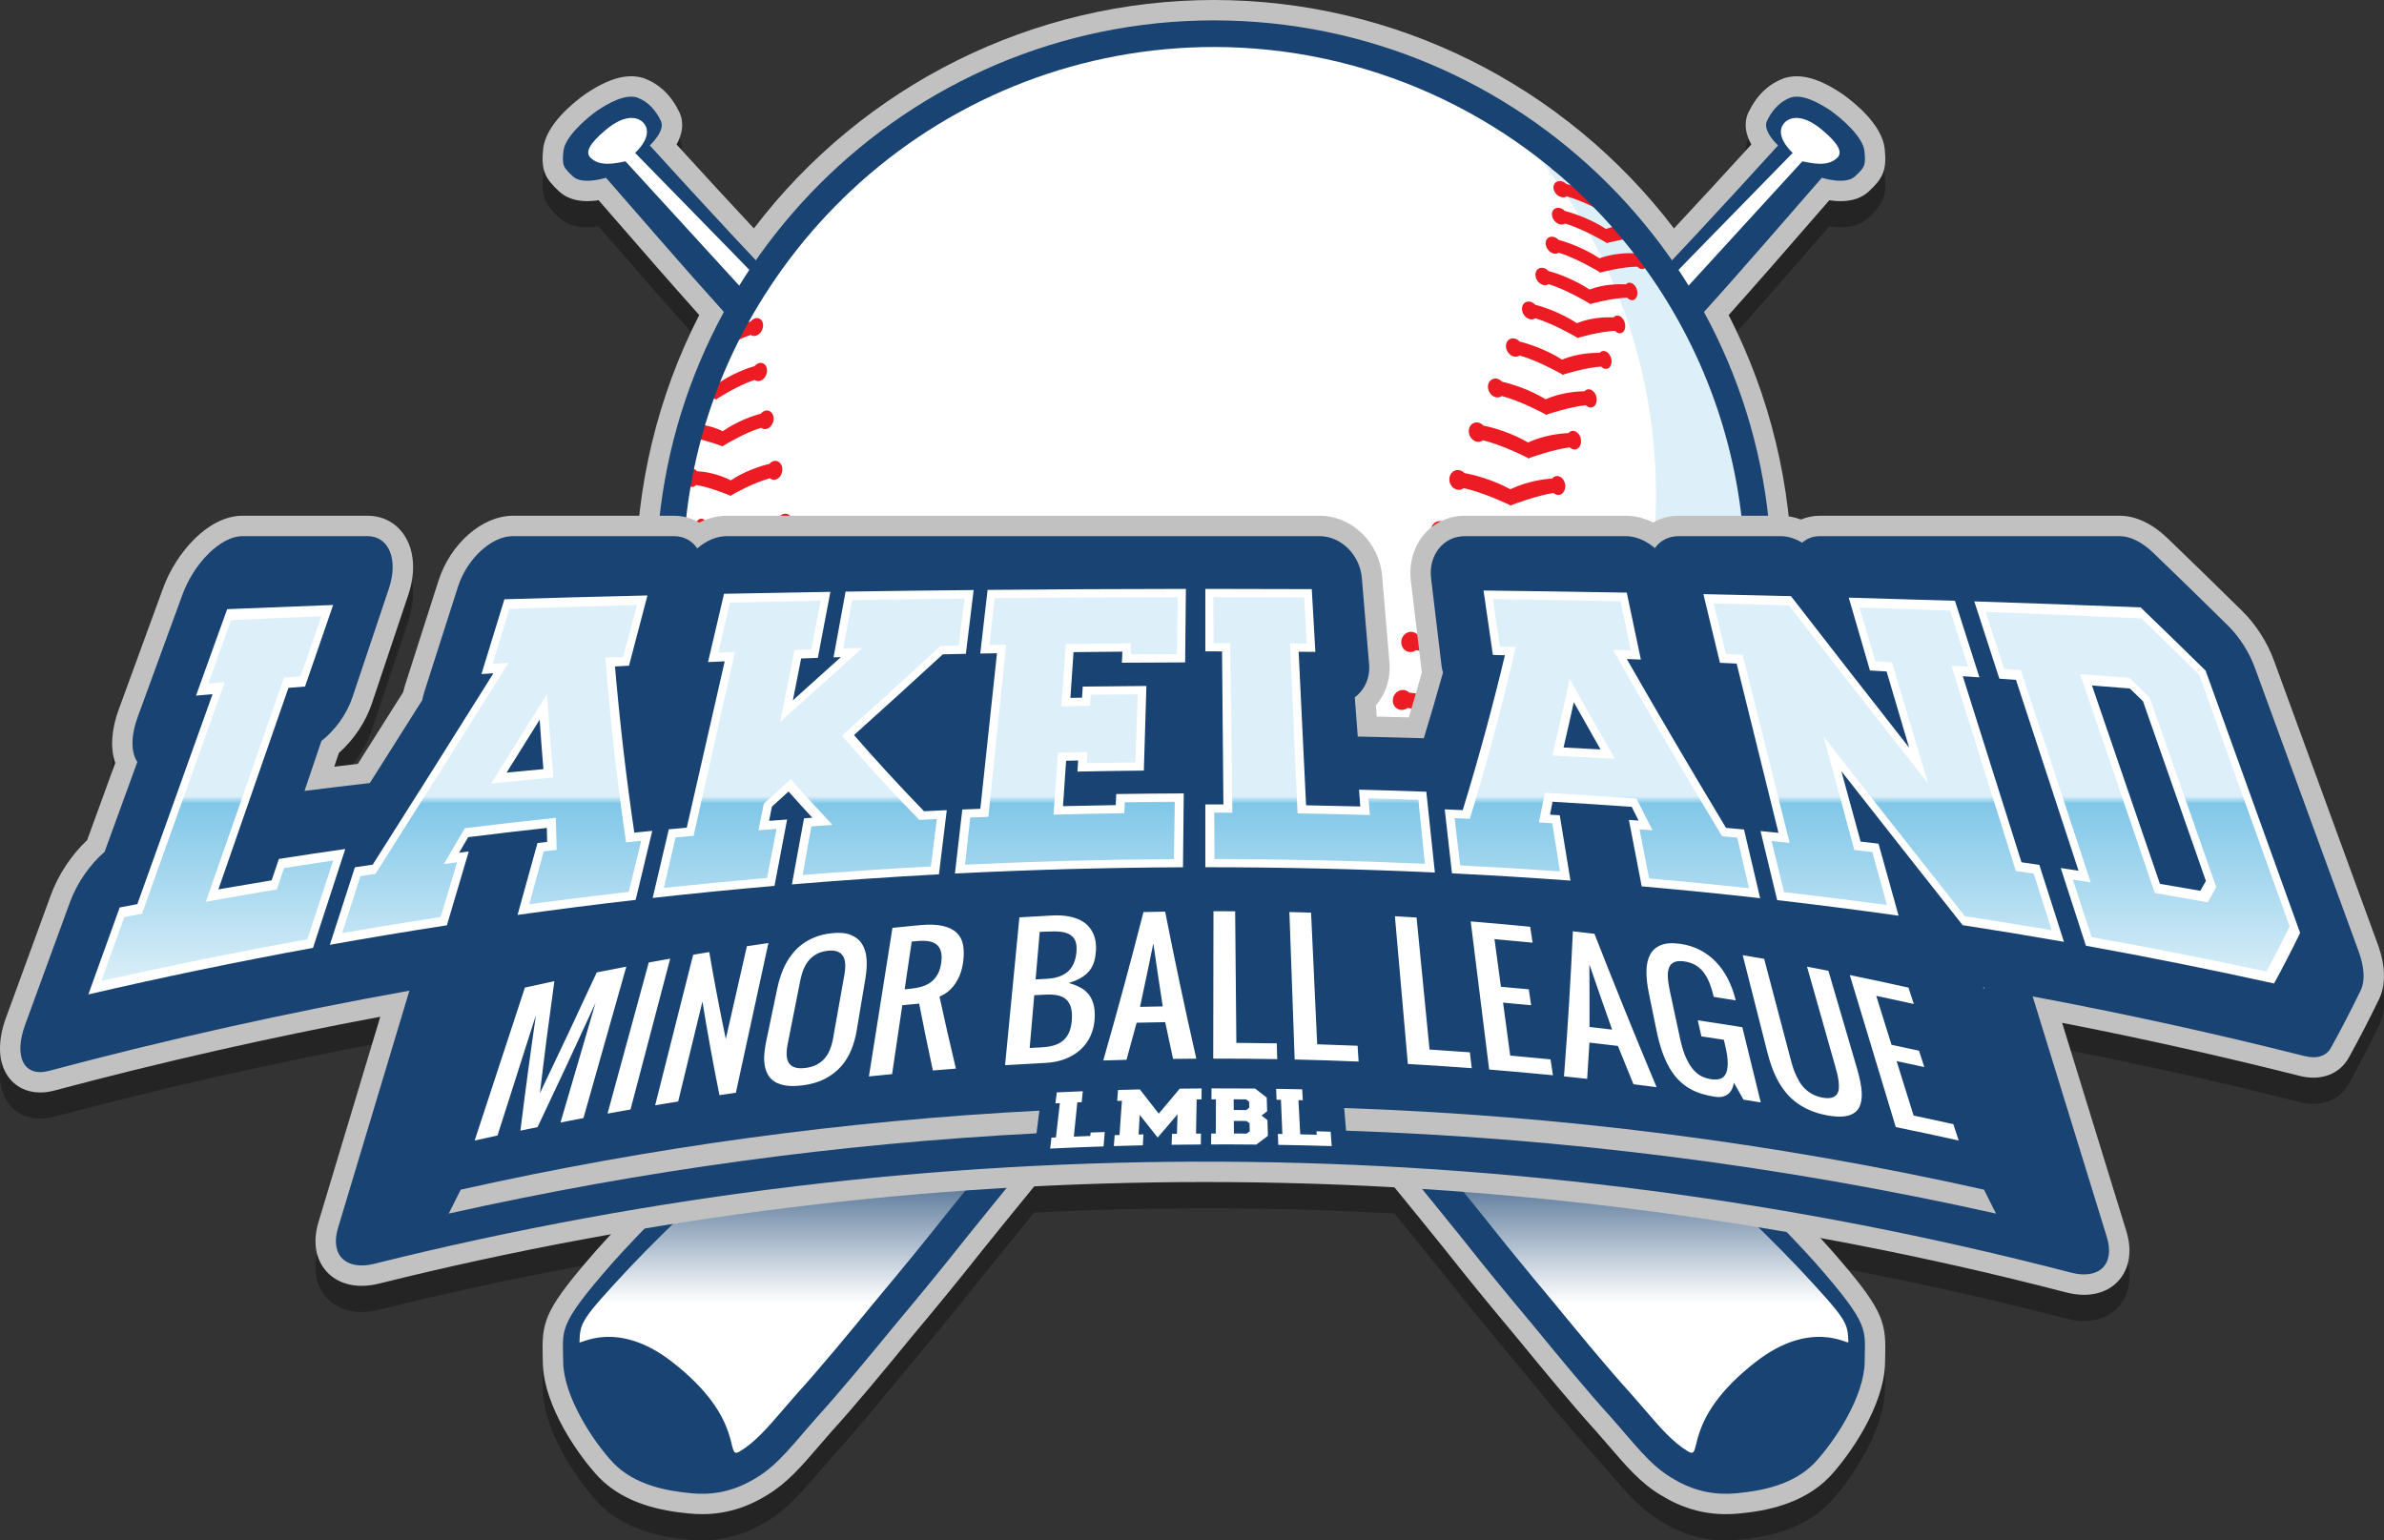 <?xml version="1.0" encoding="utf-8"?>
<!-- Generator: Adobe Illustrator 16.0.0, SVG Export Plug-In . SVG Version: 6.00 Build 0)  -->
<!DOCTYPE svg PUBLIC "-//W3C//DTD SVG 1.1//EN" "http://www.w3.org/Graphics/SVG/1.1/DTD/svg11.dtd">
<svg version="1.1" id="Layer_1" xmlns="http://www.w3.org/2000/svg" xmlns:xlink="http://www.w3.org/1999/xlink" x="0px" y="0px"
	 width="532.451px" height="344.034px" viewBox="588.152 4.68 532.451 344.034"
	 enable-background="new 588.152 4.68 532.451 344.034" xml:space="preserve">
<rect x="588.152" y="4.68" width="532.451" height="344.034" fill="#333333" stroke="none"/>
<g>
	<g>
		<path opacity="0.3" enable-background="new    " d="M1119.543,233.608c-2.146,4.447-4.435,8.869-6.804,13.141
			c-1.57,2.84-4.447,4.473-7.89,4.473l0,0c-0.991,0-2.032-0.138-3.092-0.404c-17.458-4.405-35.265-8.381-53.037-11.844
			l14.325,46.465c1.245,4.018,0.835,7.727-1.16,10.434c-1.831,2.484-4.768,3.852-8.271,3.852c-1.297,0-2.672-0.188-4.088-0.559
			c-18.127-4.71-36.403-8.73-54.783-12.098c0.834,0.906,1.64,1.785,2.389,2.627c11.238,12.857,12.257,15.664,12.072,23.109
			c-0.016,0.588-0.03,1.223-0.034,1.922c-0.12,9.963-8.197,21.157-12.452,25.692c-5.984,6.134-14.331,7.581-20.093,8.14
			c-1.011,0.104-2.04,0.156-3.032,0.156c-5.17,0-9.962-1.419-14.645-4.339c-4.334-2.594-7.588-6.382-11.355-10.771
			c-0.966-1.123-1.977-2.299-3.063-3.52c-5.221-5.746-11.748-13.66-17.451-20.624c-6.239-7.442-11.25-13.575-15.736-19.263
			l-0.191-0.246c-1.451-1.805-4.901-6.079-11.535-14.216c-14.078-0.785-28.172-1.203-42.268-1.203
			c-12.745,0-25.494,0.342-38.233,0.983c-6.722,8.246-10.246,12.61-11.72,14.444l-0.187,0.236
			c-4.482,5.682-9.494,11.813-15.767,19.302c-5.674,6.928-12.204,14.846-17.454,20.621c-1.052,1.184-2.063,2.359-3.026,3.482
			c-3.769,4.388-7.023,8.176-11.426,10.813c-4.615,2.877-9.404,4.296-14.576,4.296c-0.994,0-2.021-0.053-3.053-0.157
			c-5.742-0.558-14.088-2.006-20.01-8.076c-4.315-4.599-12.394-15.795-12.514-25.72c-0.002-0.733-0.02-1.368-0.034-1.956
			c-0.185-7.445,0.832-10.253,12.042-23.076c0.985-1.104,2.07-2.283,3.198-3.496c-17.335,3.063-34.581,6.707-51.694,10.967
			c-1.366,0.345-2.703,0.519-3.968,0.519c-3.562,0-6.549-1.382-8.41-3.89c-1.998-2.691-2.436-6.361-1.234-10.329l13.803-45.883
			c-24.424,4.573-48.861,10.106-72.753,16.476c-1.087,0.294-2.168,0.446-3.194,0.446c-3.021,0-5.583-1.287-7.216-3.623
			c-2.21-3.163-2.355-7.83-0.409-13.142l9.999-27.34c1.663-4.547,4.585-8.953,8.106-12.267l6.278-17.241
			c-1.126-3.234-0.884-7.41,0.748-11.867l9.96-27.235c2.86-7.809,10.034-16.106,17.694-16.106h27.983
			c3.284,0.018,6.098,1.453,7.952,4.04c2.454,3.428,2.858,8.403,1.105,13.65l-8.144,24.285c-1.375,4.105-4.019,8.048-7.349,11.005
			l-1.039,3.069c1.757-0.213,3.513-0.42,5.26-0.627c3.413-5.387,6.782-10.714,10.109-15.984c0.122-0.516,0.265-1.033,0.429-1.547
			l7.501-23.437c2.654-8.244,9.778-14.455,16.575-14.455h28.249c1.701-15.619,6.23-30.865,13.388-44.829
			c-6.51-7.274-12.489-14.154-17.826-20.296c-1.626-1.872-3.179-3.658-4.647-5.342c-0.775,0.116-1.636,0.199-2.515,0.2
			c-2.655,0-4.79-0.744-6.345-2.21c-3.078-2.861-4.026-4.635-3.526-9.462c0.58-5.419,6.774-10.365,9.41-12.238l0.114-0.08
			c2.516-1.675,6.304-3.903,10.134-3.903c0.917,0,1.805,0.126,2.636,0.376l0.14,0.042l0.138,0.052
			c3.409,1.269,6.051,3.814,7.852,7.568l0.053,0.116c1.07,2.4,0.546,4.906-0.688,7.084c6.102,6.699,11.805,12.887,17.279,18.75
			c24.41-32.052,62.408-51.02,102.75-51.02c40.338,0,78.334,18.968,102.746,51.02c5.473-5.861,11.176-12.048,17.278-18.75
			c-1.233-2.178-1.759-4.685-0.688-7.084l0.056-0.116c1.801-3.753,4.442-6.298,7.853-7.568l0.137-0.05l0.141-0.042
			c0.833-0.25,1.721-0.376,2.639-0.376c3.828,0,7.615,2.228,10.131,3.903l0.114,0.079c2.636,1.875,8.83,6.818,9.408,12.224
			c0.502,4.843-0.447,6.617-3.548,9.501c-1.532,1.443-3.668,2.187-6.322,2.187c-0.877,0-1.74-0.083-2.514-0.199
			c-1.473,1.686-3.025,3.474-4.654,5.35c-5.336,6.141-11.313,13.018-17.818,20.289c7.178,14.007,11.713,29.304,13.401,44.974
			c0.922,0.137,1.847,0.363,2.763,0.705c1.305-0.56,2.736-0.848,4.245-0.848h66.966c3.504,0,7.271,1.769,10.611,4.982
			c5.706,5.49,11.344,10.986,16.762,16.337c3.051,3.011,5.563,6.948,7.076,11.085l23.172,63.354
			C1120.944,226.163,1121.057,230.472,1119.543,233.608z"/>
		<g>
			<path fill="#C1C1C1" d="M973.594,342.872c-5.172,0-9.962-1.42-14.646-4.339c-4.332-2.595-7.588-6.384-11.356-10.771
				c-0.964-1.123-1.974-2.299-3.062-3.52c-5.222-5.746-11.746-13.66-17.453-20.624c-6.236-7.442-11.246-13.577-15.733-19.263
				l-0.194-0.246c-1.846-2.297-6.912-8.572-17.697-21.766l-2.771-3.313c-10.242,2.57-20.792,3.872-31.402,3.872
				c-10.612,0-21.163-1.302-31.405-3.872l-2.807,3.353c-10.707,13.102-15.81,19.421-17.67,21.733l-0.187,0.236
				c-4.483,5.683-9.494,11.814-15.766,19.303c-5.676,6.927-12.205,14.846-17.454,20.621c-1.052,1.184-2.063,2.359-3.026,3.482
				c-3.769,4.387-7.023,8.176-11.427,10.812c-4.614,2.877-9.404,4.297-14.575,4.297c-0.994,0-2.021-0.054-3.053-0.158
				c-5.742-0.557-14.088-2.005-20.01-8.075c-4.315-4.599-12.394-15.795-12.514-25.72c-0.003-0.733-0.019-1.368-0.034-1.957
				c-0.185-7.444,0.832-10.252,12.042-23.076c11.064-12.403,31.521-31.851,53.369-52.567c-28.41-24.613-44.597-59.865-44.597-97.525
				c0-20.418,4.886-40.656,14.157-58.745c-6.51-7.274-12.489-14.154-17.826-20.297c-1.626-1.872-3.18-3.658-4.647-5.343
				c-0.775,0.117-1.637,0.2-2.515,0.201c-2.655,0-4.79-0.744-6.345-2.21c-3.079-2.861-4.026-4.635-3.526-9.462
				c0.581-5.419,6.774-10.364,9.41-12.238l0.115-0.08c2.516-1.675,6.304-3.904,10.134-3.904c0.917,0,1.805,0.126,2.636,0.376
				l0.14,0.042l0.137,0.051c3.409,1.269,6.051,3.814,7.852,7.568l0.054,0.116c1.07,2.399,0.546,4.905-0.688,7.083
				c6.102,6.7,11.805,12.888,17.279,18.75C780.939,23.648,818.938,4.68,859.278,4.68c40.338,0,78.334,18.968,102.746,51.021
				c5.474-5.861,11.176-12.048,17.278-18.75c-1.233-2.178-1.759-4.685-0.688-7.083l0.056-0.116c1.801-3.753,4.442-6.298,7.853-7.567
				l0.137-0.05l0.141-0.042c0.833-0.25,1.721-0.376,2.639-0.376c3.828,0,7.615,2.229,10.131,3.904l0.114,0.079
				c2.636,1.875,8.83,6.818,9.408,12.224c0.502,4.843-0.446,6.617-3.548,9.501c-1.532,1.443-3.668,2.187-6.322,2.187
				c-0.877,0-1.74-0.083-2.514-0.199c-1.473,1.686-3.025,3.474-4.654,5.35c-5.336,6.141-11.313,13.018-17.818,20.289
				c9.271,18.09,14.156,38.328,14.156,58.746c0,37.66-16.188,72.912-44.596,97.525c21.85,20.721,42.303,40.162,53.338,52.533
				c11.239,12.858,12.257,15.664,12.072,23.109c-0.016,0.588-0.03,1.225-0.034,1.924c-0.12,9.961-8.197,21.156-12.452,25.691
				c-5.984,6.134-14.331,7.581-20.093,8.141C975.614,342.819,974.586,342.872,973.594,342.872z"/>
			<path fill="#184372" d="M1004.614,308.865c-0.094,7.643-6.543,17.608-11.221,22.593c-4.828,4.951-11.859,6.204-17.211,6.725
				c-5.41,0.551-10.117-0.58-14.824-3.516c-4.802-2.874-8.287-7.674-13.422-13.45c-5.197-5.718-11.802-13.728-17.334-20.481
				c-5.533-6.604-10.763-12.961-15.684-19.199h0.004c-2.873-3.576-8.773-10.852-17.943-22.072
				c-9.416-11.249-25.709-30.602-36.959-44.968c-0.255-0.325-0.496-0.636-0.744-0.955c-0.252,0.319-0.492,0.63-0.748,0.955
				c-11.25,14.368-27.544,33.72-36.958,44.968c-9.168,11.221-15.069,18.496-17.943,22.072h0.003
				c-4.922,6.236-10.149,12.597-15.683,19.199c-5.534,6.754-12.137,14.765-17.333,20.481c-5.137,5.777-8.621,10.576-13.422,13.45
				c-4.708,2.936-9.416,4.066-14.826,3.516c-5.351-0.521-12.381-1.772-17.212-6.725c-4.677-4.982-11.127-14.95-11.219-22.593
				c-0.031-7.398-1.437-7.888,10.883-21.98c12.625-14.153,37.969-37.907,63.402-62.058c13.183-12.396,30.545-28.508,47.187-43.838
				c-1.519-2.1-3.122-4.301-4.858-6.664c-12.563-16.722-30.691-42.705-44.234-59.459c-13.542-16.54-25.495-28.155-35.858-39.803
				c-10.455-11.585-19.833-22.55-26.955-30.681c0,0-5.281,1.691-7.39-0.298c-2.17-2.017-2.457-2.438-2.12-5.679
				c0.336-3.147,4.981-7.191,7.519-8.997c2.477-1.649,6.18-3.782,8.932-2.955c2.63,0.978,4.263,3.038,5.333,5.268
				c1.009,2.262-2.498,5.435-2.498,5.435c12.381,13.632,24.15,26.321,36.134,38.762c11.832,12.503,22.5,23.938,34.727,35.249
				c12.168,11.403,16.905,13.39,38.03,32.373c4.809,4.34,10.656,9.655,17.107,15.548c6.453-5.894,12.299-11.208,17.106-15.548
				c21.124-18.983,25.862-20.97,38.03-32.373c12.228-11.312,22.896-22.746,34.729-35.249c11.982-12.441,23.752-25.13,36.135-38.762
				c0,0-3.511-3.173-2.5-5.436c1.071-2.229,2.705-4.29,5.334-5.268c2.752-0.827,6.457,1.305,8.933,2.955
				c2.536,1.806,7.182,5.85,7.519,8.997c0.336,3.241,0.051,3.662-2.121,5.679c-2.109,1.99-7.391,0.298-7.391,0.298
				c-7.122,8.131-16.498,19.096-26.954,30.681c-10.362,11.648-22.315,23.263-35.858,39.803
				c-13.541,16.753-31.67,42.738-44.233,59.459c-1.737,2.363-3.339,4.564-4.856,6.664c16.641,15.33,34.002,31.441,47.187,43.838
				c25.435,24.15,50.776,47.904,63.401,62.058C1006.051,300.978,1004.646,301.466,1004.614,308.865z"/>
			
				<linearGradient id="SVGID_1_" gradientUnits="userSpaceOnUse" x1="823.276" y1="558.142" x2="823.276" y2="741.163" gradientTransform="matrix(1 0 0 1 36 -437.607)">
				<stop  offset="0.403" style="stop-color:#FFFFFF"/>
				<stop  offset="0.753" style="stop-color:#184372"/>
				<stop  offset="0.957" style="stop-color:#FFFFFF"/>
			</linearGradient>
			<path fill="url(#SVGID_1_)" d="M1000.979,304.458c0.022,0.646-8.272-5.201-20.608,4.34
				c-16.878,13.053-11.703,22.189-15.212,20.051c-3.404-2.039-6.163-5.252-9.654-9.318c-0.989-1.151-2.025-2.354-3.137-3.606
				c-5.166-5.681-11.618-13.506-17.26-20.396c-6.246-7.456-11.215-13.536-15.652-19.161c-1.69-2.104-6.797-8.435-17.975-22.108
				l-2.91-3.477c-9.506-11.348-23.871-28.493-34.012-41.447c-1.892-2.41-3.63-4.673-5.283-6.863
				c-1.656,2.19-3.395,4.453-5.286,6.863c-10.141,12.956-24.506,30.102-34.01,41.447l-2.912,3.477
				c-11.178,13.676-16.283,20.004-17.974,22.108c-4.439,5.624-9.405,11.704-15.651,19.161c-5.643,6.89-12.096,14.715-17.26,20.396
				c-1.113,1.252-2.147,2.455-3.136,3.606c-3.493,4.068-6.252,7.279-9.656,9.318c-3.508,2.141,1.666-6.998-15.21-20.051
				c-12.337-9.541-20.633-3.691-20.609-4.34c0.165-4.383,0.182-4.84,11.102-16.551c8.796-9.344,24.221-23.719,40.551-38.938
				c8.363-7.794,17.012-15.853,25.513-23.918c13.927-13.097,31.58-29.642,48.156-45.139c-2.333-3.247-4.89-6.782-7.755-10.68
				c-4.286-5.728-9.191-12.48-14.383-19.628c-9.824-13.528-20.96-28.859-29.93-39.936c-9.363-11.396-18.068-20.524-25.749-28.577
				c-3.562-3.736-6.927-7.264-10.158-10.8c-5.345-5.815-10.162-11.095-14.554-15.907c-4.182-4.583-7.978-8.742-11.468-12.531
				l-1.046-1.136l-1.517,0.289c-0.883,0.169-1.703,0.255-2.434,0.255c-1.692,0-2.922-0.436-3.872-1.37
				c-1.212-1.214-0.242-3.127,3.345-6.147c5.069-4.267,7.709-2.385,8.29-1.83c2.956,2.827-1.661,6.915-1.661,6.915l8.76,8.961
				c9.129,9.336,17.753,18.153,26.603,27.311c3.593,3.749,7.12,7.522,10.531,11.172c7.239,7.745,14.725,15.755,23.019,23.692
				c6.16,5.957,10.624,9.785,16.278,14.628c5.346,4.583,12.001,10.286,22.285,19.714c5.933,5.509,13.464,12.523,21.797,20.301
				c8.336-7.778,15.865-14.792,21.799-20.301c10.283-9.427,16.938-15.13,22.285-19.714c5.652-4.845,10.117-8.672,16.275-14.628
				c8.296-7.938,15.781-15.947,23.021-23.692c3.41-3.65,6.938-7.423,10.531-11.172c8.85-9.158,17.473-17.975,26.601-27.311
				l8.76-8.961c0,0-4.614-4.088-1.659-6.915c0.581-0.554,3.223-2.437,8.29,1.83c3.589,3.021,4.558,4.933,3.345,6.147
				c-0.949,0.935-2.178,1.37-3.871,1.37c-0.731,0-1.549-0.085-2.435-0.255l-1.519-0.289l-1.045,1.136
				c-3.488,3.79-7.285,7.948-11.467,12.531c-4.394,4.812-9.209,10.091-14.557,15.907c-3.23,3.537-6.596,7.064-10.157,10.8
				c-7.682,8.053-16.384,17.181-25.747,28.577c-8.97,11.077-20.104,26.408-29.932,39.936c-5.189,7.148-10.096,13.9-14.385,19.628
				c-2.862,3.898-5.418,7.434-7.754,10.68c16.576,15.496,34.229,32.042,48.158,45.139c8.5,8.065,17.147,16.124,25.51,23.918
				c16.332,15.22,31.756,29.595,40.554,38.938C1000.797,299.618,1000.815,300.075,1000.979,304.458z"/>
			<path fill="#FFFFFF" d="M981.376,133.792c0,67.328-54.771,122.1-122.098,122.1c-67.33,0-122.104-54.771-122.104-122.1
				c0-67.326,54.776-122.098,122.104-122.098C926.603,11.694,981.376,66.466,981.376,133.792z"/>
			
				<linearGradient id="SVGID_2_" gradientUnits="userSpaceOnUse" x1="837.802" y1="502.35" x2="843.174" y2="692.452" gradientTransform="matrix(1 0 0 1 36 -437.607)">
				<stop  offset="0.425" style="stop-color:#DDF0F9"/>
				<stop  offset="0.441" style="stop-color:#81C7E8"/>
				<stop  offset="1" style="stop-color:#FFFFFF"/>
			</linearGradient>
			<path fill="url(#SVGID_2_)" d="M922.682,29.482c21.83,22.069,35.33,52.393,35.33,85.813c0,67.328-54.771,122.099-122.099,122.099
				c-23.203,0-44.915-6.508-63.407-17.789c22.146,22.392,52.865,36.287,86.772,36.287c67.326,0,122.098-54.772,122.098-122.101
				C981.376,89.668,957.851,50.937,922.682,29.482z"/>
			<g>
				<g>
					<g>
						<defs>
							<path id="SVGID_3_" d="M981.376,133.792c0,67.328-54.771,122.1-122.098,122.1c-67.33,0-122.104-54.771-122.104-122.1
								c0-67.326,54.776-122.098,122.104-122.098C926.603,11.694,981.376,66.466,981.376,133.792z"/>
						</defs>
						<clipPath id="SVGID_4_">
							<use xlink:href="#SVGID_3_"  overflow="visible"/>
						</clipPath>
						<path clip-path="url(#SVGID_4_)" fill="#ED1C24" d="M759.663,243.551c-0.028,0.011-0.06,0.021-0.089,0.029
							c-0.015-0.022-0.031-0.047-0.046-0.07c-0.074-0.021-0.148-0.042-0.221-0.063c-0.071,0-6.035-1.763-10.261-2.513
							c-0.301,0.207-0.673,0.316-1.072,0.31c-1.051-0.019-1.961-0.843-2.026-1.843c-0.064-0.998,0.716-1.78,1.742-1.733
							c0.488,0.021,0.965,0.226,1.341,0.563c1.832,0.261,6.091,1.027,10.214,2.603c3.547-1.377,7.61-1.942,9.634-2.095
							c0.303-0.275,0.747-0.42,1.248-0.404c1.054,0.036,2.043,0.762,2.207,1.604c0.166,0.84-0.56,1.502-1.621,1.488
							c-0.401-0.005-0.807-0.109-1.164-0.301c-3.877,0.451-8.95,2.098-9.539,2.309c-0.065,0.021-0.131,0.045-0.197,0.065
							c-0.008,0.028-0.016,0.058-0.023,0.086C759.748,243.573,759.705,243.562,759.663,243.551z M932.952,236.083
							c-0.573-0.182-5.516-1.646-9.405-1.982c-0.354,0.209-0.753,0.332-1.151,0.352c-1.051,0.055-1.779-0.614-1.627-1.499
							c0.154-0.882,1.135-1.668,2.182-1.737c0.498-0.031,0.939,0.106,1.244,0.385c2.006,0.092,6.022,0.543,9.496,1.806
							c4.053-1.776,8.18-2.718,9.944-3.06c0.369-0.354,0.833-0.578,1.304-0.619c0.99-0.092,1.729,0.649,1.647,1.649
							c-0.078,0.999-0.964,1.864-1.974,1.931c-0.383,0.027-0.739-0.063-1.026-0.258c-4.069,0.949-9.896,3.008-9.966,3.012
							c-0.117,0.041-0.235,0.082-0.354,0.123C933.159,236.151,933.058,236.115,932.952,236.083z M763.883,236.056
							c-0.029,0.008-0.059,0.019-0.086,0.027c-0.016-0.025-0.031-0.051-0.047-0.074c-0.072-0.023-0.144-0.051-0.217-0.074
							c-0.068-0.004-5.915-2.052-10.004-2.99c-0.284,0.19-0.641,0.281-1.024,0.255c-1.015-0.067-1.908-0.927-1.995-1.918
							c-0.089-0.991,0.646-1.726,1.641-1.638c0.47,0.043,0.937,0.264,1.307,0.614c1.779,0.341,5.935,1.275,9.994,3.037
							c3.465-1.246,7.502-1.7,9.521-1.794c0.303-0.275,0.747-0.414,1.248-0.383c1.05,0.066,2.032,0.85,2.187,1.729
							c0.156,0.877-0.573,1.543-1.626,1.489c-0.4-0.021-0.803-0.144-1.157-0.351c-3.868,0.336-8.834,1.789-9.401,1.966
							c-0.063,0.021-0.126,0.039-0.19,0.06c-0.008,0.028-0.015,0.057-0.022,0.084C763.966,236.083,763.924,236.069,763.883,236.056z
							 M766.431,228.019c-0.027,0.008-0.056,0.017-0.085,0.022c-0.016-0.024-0.032-0.051-0.047-0.076
							c-0.071-0.026-0.142-0.058-0.215-0.083c-0.068-0.011-5.834-2.295-9.829-3.382c-0.277,0.187-0.625,0.265-0.998,0.226
							c-0.989-0.104-1.865-1.002-1.959-2.007c-0.095-1.002,0.616-1.728,1.588-1.608c0.462,0.057,0.918,0.295,1.281,0.66
							c1.744,0.395,5.833,1.457,9.848,3.383c3.438-1.196,7.487-1.601,9.515-1.663c0.306-0.285,0.756-0.423,1.262-0.382
							c1.053,0.09,2.03,0.928,2.172,1.859c0.141,0.932-0.606,1.618-1.66,1.54c-0.403-0.028-0.803-0.167-1.158-0.394
							c-3.89,0.279-8.829,1.645-9.382,1.807c-0.063,0.02-0.126,0.037-0.191,0.057c-0.007,0.027-0.013,0.057-0.021,0.086
							C766.512,228.048,766.472,228.033,766.431,228.019z M925.179,225.567c-0.061-0.016-0.113-0.029-0.17-0.047
							c-0.568-0.162-5.531-1.522-9.501-1.807c-0.354,0.229-0.761,0.369-1.162,0.398c-1.067,0.08-1.827-0.615-1.69-1.562
							c0.137-0.944,1.117-1.795,2.187-1.884c0.509-0.041,0.966,0.102,1.281,0.389c2.042,0.065,6.142,0.475,9.622,1.674
							c4.063-1.946,8.188-3.014,9.943-3.414c0.364-0.365,0.83-0.605,1.301-0.664c0.979-0.117,1.688,0.604,1.584,1.604
							c-0.103,1.004-0.991,1.903-1.985,2.011c-0.377,0.041-0.724-0.035-1.004-0.219c-4.037,1.104-9.843,3.41-9.91,3.422
							c-0.063,0.026-0.131,0.053-0.192,0.077c-0.019,0.029-0.031,0.06-0.051,0.089c-0.033-0.01-0.066-0.021-0.102-0.029
							c-0.041,0.019-0.084,0.033-0.125,0.052C925.194,225.628,925.187,225.599,925.179,225.567z M767.623,219.196
							c-0.028,0.008-0.057,0.017-0.085,0.022c-0.016-0.026-0.03-0.053-0.045-0.077c-0.071-0.031-0.142-0.063-0.211-0.093
							c-0.071-0.015-5.776-2.493-9.695-3.677c-0.271,0.184-0.612,0.259-0.98,0.211c-0.969-0.127-1.823-1.064-1.913-2.09
							c-0.091-1.029,0.604-1.76,1.562-1.625c0.453,0.063,0.902,0.313,1.259,0.695c1.711,0.432,5.748,1.576,9.729,3.636
							c3.236-1.14,7.1-1.599,9.556-1.652c0.317-0.302,0.769-0.444,1.278-0.397c1.061,0.1,2.034,0.994,2.157,1.982
							c0.125,0.994-0.642,1.717-1.703,1.625c-0.401-0.035-0.805-0.188-1.156-0.43c-3.923,0.265-8.867,1.623-9.417,1.777
							c-0.063,0.017-0.127,0.035-0.189,0.052c-0.007,0.03-0.014,0.063-0.021,0.094C767.706,219.231,767.663,219.215,767.623,219.196
							z M919.425,214.687c-0.057-0.018-0.111-0.033-0.171-0.049c-0.578-0.162-5.677-1.589-9.776-1.904
							c-0.357,0.246-0.771,0.396-1.188,0.428c-1.096,0.086-1.901-0.668-1.789-1.688c0.107-1.02,1.102-1.929,2.199-2.017
							c0.522-0.04,0.998,0.112,1.328,0.425c2.111,0.075,6.334,0.533,9.92,1.799c4.115-2.068,8.305-3.183,10.078-3.599
							c0.373-0.384,0.84-0.633,1.313-0.69c0.994-0.125,1.711,0.62,1.608,1.657c-0.104,1.037-0.996,1.978-1.994,2.097
							c-0.385,0.045-0.734-0.031-1.018-0.222c-4.07,1.168-9.94,3.642-10.012,3.657c-0.064,0.027-0.131,0.055-0.193,0.081
							c-0.02,0.03-0.035,0.063-0.05,0.096c-0.038-0.009-0.069-0.021-0.108-0.026c-0.041,0.018-0.084,0.033-0.125,0.052
							C919.442,214.748,919.435,214.718,919.425,214.687z M767.696,209.495c-0.028,0.008-0.058,0.018-0.086,0.023
							c-0.015-0.028-0.028-0.057-0.043-0.082c-0.071-0.033-0.14-0.064-0.211-0.1c-0.069-0.021-5.706-2.641-9.552-3.877
							c-0.271,0.188-0.608,0.264-0.97,0.212c-0.95-0.137-1.78-1.104-1.863-2.162c-0.083-1.056,0.609-1.806,1.547-1.67
							c0.447,0.065,0.888,0.325,1.237,0.72c1.681,0.45,5.662,1.635,9.602,3.797c3.438-1.248,7.54-1.676,9.595-1.733
							c0.322-0.315,0.784-0.468,1.295-0.419c1.065,0.102,2.028,1.041,2.136,2.09c0.108,1.05-0.68,1.816-1.745,1.719
							c-0.406-0.037-0.808-0.195-1.156-0.453c-3.957,0.277-8.909,1.685-9.455,1.838c-0.064,0.02-0.127,0.037-0.191,0.056
							c-0.007,0.032-0.015,0.063-0.023,0.097C767.776,209.531,767.736,209.515,767.696,209.495z M915.519,203.173
							c-0.061-0.018-0.117-0.035-0.178-0.053c-0.594-0.176-5.854-1.742-10.083-2.133c-0.358,0.264-0.78,0.423-1.208,0.449
							c-1.125,0.082-1.977-0.737-1.889-1.83c0.09-1.09,1.082-2.049,2.212-2.127c0.54-0.039,1.032,0.131,1.379,0.465
							c2.173,0.111,6.534,0.656,10.237,2.037c4.166-2.144,8.429-3.254,10.232-3.668c0.372-0.397,0.846-0.652,1.331-0.709
							c1.011-0.112,1.753,0.676,1.661,1.756c-0.091,1.084-0.984,2.057-2.002,2.173c-0.38,0.044-0.741-0.04-1.032-0.239
							c-4.13,1.175-10.081,3.75-10.147,3.77c-0.068,0.027-0.135,0.059-0.201,0.086c-0.016,0.031-0.03,0.065-0.047,0.1
							c-0.035-0.008-0.075-0.02-0.113-0.031c-0.039,0.021-0.083,0.038-0.127,0.059C915.536,203.241,915.526,203.206,915.519,203.173
							z M766.86,198.937c-0.029,0.008-0.056,0.018-0.084,0.024c-0.013-0.026-0.026-0.06-0.041-0.089
							c-0.069-0.033-0.14-0.064-0.209-0.102c-0.071-0.021-5.622-2.724-9.383-3.977c-0.269,0.193-0.602,0.271-0.953,0.223
							c-0.933-0.136-1.735-1.127-1.803-2.211c-0.07-1.082,0.613-1.858,1.537-1.727c0.436,0.063,0.866,0.324,1.206,0.73
							c1.648,0.445,5.561,1.631,9.445,3.857c3.438-1.318,7.546-1.797,9.606-1.874c0.327-0.334,0.792-0.498,1.304-0.452
							c1.067,0.098,2.02,1.079,2.109,2.182c0.091,1.101-0.71,1.912-1.778,1.813c-0.407-0.039-0.807-0.204-1.151-0.473
							c-3.975,0.319-8.926,1.807-9.469,1.969c-0.064,0.021-0.127,0.039-0.191,0.06c-0.008,0.031-0.017,0.066-0.024,0.101
							C766.938,198.974,766.899,198.955,766.86,198.937z M913.293,191.053c-0.062-0.019-0.122-0.036-0.183-0.058
							c-0.604-0.195-6.01-1.926-10.34-2.398c-0.365,0.272-0.791,0.434-1.229,0.461c-1.15,0.069-2.036-0.811-1.97-1.965
							c0.067-1.154,1.065-2.148,2.219-2.216c0.554-0.033,1.06,0.155,1.423,0.517c2.226,0.147,6.688,0.791,10.491,2.306
							c4.214-2.19,8.527-3.265,10.354-3.66c0.372-0.407,0.852-0.665,1.342-0.711c1.023-0.099,1.791,0.741,1.717,1.864
							c-0.076,1.13-0.965,2.127-1.989,2.229c-0.394,0.041-0.763-0.056-1.062-0.269c-4.158,1.145-10.179,3.771-10.252,3.791
							c-0.064,0.031-0.134,0.06-0.199,0.091c-0.017,0.034-0.03,0.069-0.049,0.104c-0.035-0.013-0.076-0.023-0.111-0.035
							c-0.045,0.02-0.086,0.037-0.131,0.057C913.313,191.126,913.302,191.087,913.293,191.053z M765.315,187.63
							c-0.029,0.01-0.057,0.021-0.086,0.031c-0.014-0.031-0.026-0.063-0.04-0.096c-0.068-0.032-0.136-0.066-0.204-0.101
							c-0.072-0.024-5.516-2.754-9.176-3.977c-0.264,0.2-0.59,0.288-0.933,0.239c-0.909-0.127-1.678-1.127-1.733-2.232
							c-0.053-1.104,0.622-1.911,1.523-1.793c0.426,0.058,0.847,0.318,1.171,0.729c1.606,0.432,5.433,1.575,9.242,3.825
							c3.42-1.409,7.515-1.96,9.571-2.065c0.335-0.351,0.799-0.523,1.31-0.481c1.063,0.088,2,1.093,2.073,2.238
							c0.073,1.144-0.746,1.999-1.807,1.905c-0.408-0.035-0.804-0.203-1.141-0.479c-3.974,0.376-8.905,1.975-9.439,2.146
							c-0.063,0.021-0.125,0.039-0.188,0.062c-0.007,0.035-0.018,0.071-0.026,0.106C765.392,187.67,765.354,187.651,765.315,187.63z
							 M912.62,178.501c-0.063-0.021-0.122-0.04-0.184-0.061c-0.63-0.215-6.154-2.112-10.521-2.662
							c-0.365,0.279-0.795,0.438-1.238,0.46c-1.165,0.056-2.08-0.872-2.029-2.075c0.047-1.199,1.043-2.222,2.211-2.271
							c0.558-0.026,1.075,0.176,1.448,0.556c2.253,0.187,6.792,0.928,10.671,2.57c4.094-2.139,8.211-3.149,10.396-3.583
							c0.368-0.416,0.846-0.667,1.339-0.703c1.029-0.078,1.818,0.805,1.763,1.966c-0.058,1.158-0.936,2.171-1.969,2.257
							c-0.39,0.032-0.763-0.074-1.067-0.302c-4.164,1.088-10.219,3.724-10.291,3.746c-0.068,0.029-0.135,0.06-0.203,0.091
							c-0.016,0.032-0.026,0.065-0.043,0.101c-0.037-0.011-0.072-0.021-0.112-0.035c-0.046,0.021-0.091,0.039-0.136,0.062
							C912.641,178.578,912.631,178.539,912.62,178.501z M763.251,175.756c-0.027,0.011-0.055,0.021-0.081,0.03
							c-0.015-0.03-0.027-0.061-0.04-0.092c-0.067-0.034-0.132-0.067-0.198-0.103c-0.073-0.026-5.381-2.721-8.92-3.875
							c-0.261,0.212-0.578,0.306-0.909,0.267c-0.88-0.107-1.613-1.109-1.652-2.229s0.627-1.95,1.501-1.854
							c0.414,0.046,0.817,0.3,1.129,0.704c1.555,0.396,5.273,1.469,8.99,3.698c3.385-1.509,7.444-2.149,9.487-2.291
							c0.335-0.365,0.798-0.552,1.304-0.518c1.054,0.071,1.967,1.09,2.022,2.267c0.054,1.176-0.769,2.068-1.823,1.988
							c-0.4-0.028-0.792-0.197-1.124-0.473c-3.948,0.451-8.833,2.178-9.359,2.367c-0.062,0.02-0.123,0.041-0.187,0.062
							c-0.009,0.037-0.019,0.071-0.027,0.108C763.327,175.792,763.289,175.774,763.251,175.756z M913.331,165.76
							c-0.063-0.021-0.12-0.042-0.184-0.064c-0.637-0.233-6.211-2.28-10.615-2.904c-0.362,0.276-0.793,0.436-1.235,0.453
							c-1.171,0.042-2.103-0.926-2.072-2.159c0.034-1.232,1.022-2.269,2.196-2.302c0.557-0.018,1.079,0.197,1.464,0.59
							c2.271,0.227,6.839,1.059,10.75,2.817c4.073-2.117,8.171-3.06,10.349-3.448c0.356-0.411,0.832-0.659,1.322-0.686
							c1.03-0.051,1.831,0.866,1.791,2.048c-0.035,1.185-0.896,2.2-1.93,2.262c-0.389,0.023-0.762-0.093-1.07-0.333
							c-4.148,1.016-10.165,3.607-10.24,3.635c-0.066,0.028-0.136,0.058-0.201,0.086c-0.017,0.036-0.028,0.07-0.043,0.105
							c-0.037-0.012-0.076-0.025-0.111-0.038c-0.046,0.019-0.09,0.038-0.137,0.057C913.356,165.839,913.344,165.799,913.331,165.76z
							 M760.865,163.531c-0.026,0.01-0.055,0.021-0.082,0.033c-0.014-0.031-0.025-0.063-0.039-0.095
							c-0.063-0.032-0.126-0.063-0.19-0.097c-0.073-0.03-5.226-2.633-8.622-3.682c-0.253,0.223-0.56,0.328-0.881,0.298
							c-0.848-0.081-1.542-1.066-1.565-2.188c-0.024-1.125,0.623-1.986,1.468-1.919c0.403,0.033,0.787,0.274,1.085,0.672
							c1.501,0.353,5.1,1.313,8.7,3.48c3.331-1.618,7.335-2.359,9.351-2.548c0.335-0.377,0.796-0.578,1.294-0.553
							c1.04,0.049,1.927,1.068,1.962,2.261c0.037,1.197-0.79,2.122-1.83,2.062c-0.395-0.021-0.778-0.185-1.099-0.46
							c-3.907,0.537-8.716,2.41-9.231,2.609c-0.06,0.022-0.121,0.048-0.18,0.073c-0.011,0.035-0.021,0.072-0.029,0.109
							C760.94,163.566,760.902,163.547,760.865,163.531z M915.221,153.073c-0.063-0.022-0.124-0.045-0.185-0.068
							c-0.631-0.25-6.211-2.429-10.607-3.128c-0.357,0.278-0.785,0.434-1.229,0.442c-1.168,0.026-2.112-0.971-2.092-2.223
							c0.018-1.247,0.99-2.282,2.16-2.299c0.559-0.009,1.079,0.216,1.465,0.623c2.272,0.265,6.836,1.185,10.737,3.04
							c4.015-2.069,8.063-2.92,10.209-3.26c0.351-0.404,0.819-0.642,1.3-0.654c1.021-0.026,1.822,0.918,1.803,2.112
							c-0.021,1.192-0.852,2.194-1.875,2.232c-0.385,0.014-0.756-0.114-1.063-0.365c-4.104,0.93-10.029,3.435-10.104,3.464
							c-0.065,0.028-0.135,0.056-0.198,0.083c-0.017,0.035-0.026,0.071-0.04,0.106c-0.036-0.015-0.074-0.027-0.112-0.042
							c-0.042,0.018-0.087,0.038-0.133,0.056C915.243,153.154,915.233,153.115,915.221,153.073z M758.331,151.178
							c-0.027,0.012-0.054,0.023-0.081,0.036c-0.011-0.03-0.021-0.063-0.032-0.094c-0.062-0.03-0.124-0.062-0.185-0.091
							c-0.074-0.029-5.036-2.49-8.297-3.404c-0.247,0.234-0.545,0.35-0.853,0.331c-0.812-0.046-1.467-1.001-1.479-2.125
							c-0.01-1.123,0.622-2.009,1.434-1.978c0.386,0.016,0.756,0.242,1.038,0.628c1.439,0.288,4.904,1.116,8.385,3.183
							c3.258-1.729,7.192-2.585,9.176-2.827c0.333-0.387,0.79-0.601,1.278-0.587c1.017,0.022,1.875,1.022,1.893,2.229
							c0.019,1.204-0.809,2.158-1.827,2.123c-0.385-0.013-0.762-0.168-1.075-0.436c-3.836,0.635-8.554,2.658-9.058,2.876
							c-0.061,0.025-0.12,0.052-0.178,0.077c-0.011,0.038-0.021,0.076-0.03,0.114C758.404,151.214,758.368,151.196,758.331,151.178z
							 M918.034,140.674c-0.062-0.023-0.119-0.048-0.182-0.071c-0.627-0.264-6.156-2.561-10.514-3.334
							c-0.354,0.275-0.771,0.424-1.214,0.427c-1.152,0.008-2.101-1.008-2.099-2.261c0.004-1.253,0.951-2.271,2.107-2.27
							c0.551,0.001,1.074,0.233,1.459,0.647c2.243,0.302,6.762,1.303,10.639,3.244c4.053-2.048,8.23-2.776,9.989-3.017
							c0.341-0.398,0.793-0.621,1.265-0.621c0.996,0.002,1.797,0.971,1.795,2.161c-0.006,1.189-0.809,2.167-1.807,2.18
							c-0.377,0.003-0.74-0.134-1.05-0.389c-3.993,0.81-9.802,3.205-9.878,3.23c-0.066,0.028-0.129,0.053-0.193,0.081
							c-0.014,0.035-0.027,0.071-0.039,0.106c-0.037-0.014-0.074-0.031-0.111-0.044c-0.039,0.017-0.086,0.036-0.129,0.053
							C918.063,140.756,918.048,140.716,918.034,140.674z M755.815,138.924c-0.029,0.014-0.057,0.027-0.086,0.041
							c-0.012-0.031-0.022-0.064-0.033-0.097c-0.058-0.03-0.113-0.056-0.171-0.084c-0.071-0.029-4.847-2.302-7.97-3.059
							c-0.24,0.243-0.528,0.374-0.824,0.37c-0.78-0.011-1.397-0.929-1.398-2.043c0.001-1.114,0.616-2.029,1.397-2.035
							c0.371-0.002,0.725,0.205,0.993,0.575c1.382,0.223,4.719,0.89,8.069,2.827c3.191-1.845,7.041-2.817,8.979-3.114
							c0.332-0.397,0.782-0.624,1.258-0.625c0.997-0.005,1.822,0.971,1.822,2.171c0,1.203-0.823,2.174-1.82,2.167
							c-0.38,0-0.742-0.144-1.043-0.402c-3.795,0.746-8.385,2.927-8.873,3.164c-0.056,0.025-0.111,0.053-0.167,0.08
							c-0.01,0.037-0.02,0.075-0.029,0.11C755.882,138.955,755.849,138.939,755.815,138.924z M921.515,128.764
							c-0.063-0.028-0.119-0.055-0.183-0.081c-0.599-0.276-6.019-2.67-10.351-3.521c-0.342,0.264-0.75,0.407-1.181,0.402
							c-1.14-0.012-2.082-1.038-2.094-2.283c-0.017-1.243,0.905-2.236,2.042-2.215c0.544,0.01,1.058,0.252,1.443,0.67
							c2.211,0.339,6.66,1.426,10.465,3.434c3.931-1.941,7.988-2.548,9.699-2.733c0.324-0.385,0.758-0.59,1.219-0.577
							c0.972,0.031,1.758,1.015,1.771,2.19c0.014,1.18-0.753,2.125-1.725,2.108c-0.367-0.008-0.721-0.154-1.022-0.417
							c-3.877,0.688-9.511,2.928-9.587,2.956c-0.061,0.026-0.126,0.051-0.188,0.076c-0.016,0.038-0.027,0.075-0.037,0.112
							c-0.04-0.018-0.076-0.035-0.112-0.051c-0.042,0.016-0.082,0.033-0.123,0.049C921.541,128.844,921.528,128.803,921.515,128.764
							z M753.437,126.952c-0.025,0.015-0.051,0.027-0.076,0.042c-0.011-0.03-0.021-0.059-0.03-0.088
							c-0.057-0.026-0.114-0.053-0.171-0.079c-0.068-0.031-4.677-2.091-7.672-2.677c-0.234,0.252-0.509,0.396-0.795,0.408
							c-0.75,0.03-1.334-0.844-1.328-1.948c0.008-1.104,0.607-2.041,1.359-2.087c0.359-0.023,0.699,0.166,0.953,0.518
							c1.332,0.148,4.552,0.653,7.782,2.439c3.117-1.956,6.885-3.051,8.782-3.405c0.331-0.403,0.772-0.64,1.239-0.658
							c0.976-0.037,1.765,0.903,1.748,2.093c-0.017,1.193-0.833,2.183-1.808,2.207c-0.37,0.01-0.723-0.122-1.015-0.369
							c-3.69,0.851-8.194,3.192-8.669,3.446c-0.056,0.031-0.112,0.062-0.171,0.093c-0.009,0.035-0.02,0.072-0.03,0.109
							C753.503,126.981,753.469,126.966,753.437,126.952z M925.386,117.492c-0.061-0.028-0.117-0.056-0.181-0.084
							c-0.585-0.285-5.89-2.779-10.13-3.697c-0.33,0.254-0.729,0.385-1.149,0.371c-1.11-0.034-2.048-1.061-2.073-2.283
							c-0.029-1.226,0.856-2.181,1.965-2.137c0.528,0.02,1.032,0.265,1.416,0.684c2.16,0.376,6.506,1.531,10.241,3.613
							c3.794-1.813,7.714-2.292,9.361-2.422c0.31-0.367,0.729-0.56,1.175-0.53c0.939,0.061,1.709,1.055,1.736,2.213
							c0.025,1.158-0.704,2.065-1.641,2.016c-0.352-0.019-0.697-0.174-0.992-0.444c-3.729,0.554-9.176,2.622-9.248,2.649
							c-0.062,0.022-0.121,0.046-0.185,0.072c-0.012,0.035-0.021,0.072-0.032,0.107c-0.035-0.018-0.072-0.036-0.107-0.054
							c-0.04,0.016-0.08,0.032-0.118,0.047C925.411,117.573,925.399,117.532,925.386,117.492z M751.31,115.403
							c-0.029,0.017-0.056,0.032-0.083,0.048c-0.01-0.033-0.02-0.064-0.028-0.098c-0.053-0.021-0.106-0.044-0.159-0.064
							c-0.069-0.029-4.53-1.867-7.428-2.285c-0.228,0.263-0.498,0.419-0.774,0.445c-0.726,0.071-1.291-0.759-1.278-1.85
							c0.011-1.09,0.597-2.051,1.329-2.136c0.349-0.041,0.68,0.128,0.926,0.464c1.547,0.091,4.537,0.473,7.552,2.047
							c3.057-2.057,6.755-3.265,8.619-3.676c0.328-0.407,0.764-0.655,1.219-0.688c0.956-0.066,1.718,0.833,1.684,2.006
							c-0.033,1.172-0.847,2.173-1.801,2.229c-0.36,0.022-0.706-0.098-0.984-0.332c-3.652,0.968-8.047,3.448-8.507,3.725
							c-0.053,0.031-0.106,0.062-0.159,0.093c-0.01,0.037-0.02,0.075-0.031,0.111C751.373,115.429,751.341,115.415,751.31,115.403z
							 M929.399,106.968c-0.057-0.028-0.113-0.058-0.17-0.088c-0.57-0.298-5.736-2.871-9.877-3.861
							c-0.316,0.244-0.703,0.362-1.113,0.341c-1.078-0.059-2.004-1.083-2.049-2.277c-0.047-1.197,0.801-2.116,1.883-2.05
							c0.514,0.031,1.007,0.283,1.383,0.699c2.105,0.413,6.345,1.64,9.986,3.775c3.537-1.625,7.121-2.014,9.017-2.1
							c0.293-0.349,0.694-0.522,1.125-0.479c0.907,0.089,1.653,1.086,1.688,2.222c0.037,1.135-0.648,1.999-1.554,1.92
							c-0.341-0.029-0.676-0.193-0.959-0.466c-3.586,0.42-8.821,2.298-8.894,2.326c-0.061,0.02-0.117,0.041-0.176,0.063
							c-0.013,0.035-0.021,0.069-0.031,0.104c-0.037-0.019-0.071-0.036-0.107-0.055c-0.036,0.014-0.076,0.028-0.111,0.041
							C929.426,107.047,929.415,107.007,929.399,106.968z M749.506,104.366c-0.024,0.016-0.049,0.031-0.073,0.047
							c-0.008-0.028-0.017-0.058-0.025-0.086c-0.055-0.02-0.11-0.041-0.166-0.061c-0.063-0.026-4.415-1.652-7.269-1.912
							c-0.225,0.268-0.491,0.435-0.761,0.476c-0.713,0.106-1.267-0.682-1.257-1.761c0.012-1.079,0.59-2.056,1.313-2.177
							c0.345-0.056,0.67,0.092,0.911,0.414c1.275,0.008,4.358,0.204,7.413,1.684c3.021-2.143,6.671-3.455,8.504-3.914
							c0.33-0.412,0.76-0.667,1.209-0.711c0.938-0.094,1.678,0.763,1.628,1.912c-0.047,1.151-0.861,2.159-1.796,2.244
							c-0.355,0.032-0.692-0.072-0.966-0.294c-3.57,1.053-7.923,3.672-8.378,3.965c-0.054,0.033-0.109,0.067-0.165,0.103
							c-0.009,0.036-0.02,0.072-0.03,0.11C749.569,104.391,749.536,104.38,749.506,104.366z M933.349,97.236
							c-0.059-0.03-0.113-0.061-0.171-0.091c-0.552-0.308-5.577-2.958-9.604-4.007c-0.303,0.227-0.678,0.336-1.075,0.306
							c-1.05-0.08-1.96-1.095-2.022-2.263c-0.062-1.159,0.754-2.034,1.805-1.948c0.5,0.043,0.982,0.298,1.354,0.709
							c2.053,0.45,6.184,1.741,9.719,3.915c3.508-1.539,7.154-1.766,8.684-1.792c0.283-0.329,0.669-0.485,1.088-0.43
							c0.871,0.116,1.601,1.114,1.641,2.227c0.044,1.113-0.613,1.932-1.479,1.827c-0.329-0.041-0.655-0.21-0.93-0.488
							c-3.455,0.294-8.483,1.982-8.554,2.01c-0.057,0.018-0.11,0.038-0.171,0.057c-0.011,0.033-0.02,0.067-0.027,0.1
							c-0.035-0.019-0.068-0.036-0.102-0.054c-0.036,0.013-0.072,0.024-0.109,0.037C933.373,97.311,933.362,97.273,933.349,97.236z
							 M748.1,93.884c-0.024,0.015-0.05,0.031-0.074,0.046c-0.009-0.028-0.017-0.053-0.024-0.082
							c-0.055-0.018-0.107-0.037-0.162-0.056c-0.063-0.023-4.369-1.46-7.223-1.598c-0.226,0.278-0.489,0.457-0.761,0.509
							c-0.712,0.138-1.27-0.62-1.262-1.689c0.008-1.07,0.589-2.065,1.314-2.211c0.344-0.071,0.67,0.063,0.913,0.371
							c1.276-0.042,4.36,0.035,7.386,1.385c3.024-2.224,6.652-3.605,8.469-4.097c0.33-0.41,0.757-0.673,1.202-0.729
							c0.933-0.117,1.65,0.703,1.588,1.828c-0.062,1.126-0.876,2.13-1.803,2.237c-0.351,0.041-0.682-0.05-0.95-0.258
							c-3.538,1.126-7.877,3.852-8.328,4.157c-0.054,0.035-0.109,0.069-0.163,0.104c-0.011,0.038-0.021,0.074-0.031,0.111
							C748.161,93.903,748.131,93.893,748.1,93.884z M937.051,88.287c-0.052-0.029-0.103-0.06-0.157-0.087
							c-0.548-0.321-5.465-3.035-9.363-4.129c-0.293,0.217-0.653,0.313-1.037,0.275c-1.021-0.1-1.92-1.104-1.992-2.235
							c-0.076-1.13,0.703-1.962,1.725-1.857c0.486,0.051,0.956,0.307,1.323,0.716c2.002,0.477,6.028,1.82,9.478,4.029
							c3.385-1.412,6.924-1.537,8.408-1.516c0.274-0.318,0.646-0.462,1.053-0.396c0.848,0.14,1.56,1.142,1.601,2.232
							c0.042,1.09-0.593,1.873-1.433,1.742c-0.318-0.049-0.633-0.226-0.898-0.504c-3.331,0.182-8.202,1.697-8.266,1.723
							c-0.053,0.016-0.105,0.034-0.161,0.051c-0.009,0.032-0.019,0.063-0.026,0.094c-0.033-0.018-0.064-0.037-0.099-0.055
							c-0.038,0.011-0.07,0.024-0.112,0.037C937.077,88.365,937.065,88.326,937.051,88.287z M747.157,83.961
							c-0.025,0.018-0.049,0.034-0.073,0.05c-0.009-0.025-0.019-0.054-0.026-0.08c-0.053-0.018-0.107-0.034-0.16-0.052
							c-0.06-0.019-4.387-1.316-7.297-1.36c-0.228,0.28-0.498,0.464-0.774,0.525c-0.726,0.162-1.295-0.574-1.293-1.64
							c0.003-1.064,0.595-2.07,1.336-2.237c0.353-0.079,0.688,0.044,0.935,0.345c1.305-0.079,4.444-0.081,7.48,1.174
							c3.045-2.262,6.699-3.689,8.521-4.211c0.335-0.408,0.765-0.673,1.212-0.736c0.933-0.132,1.641,0.656,1.566,1.754
							c-0.073,1.095-0.896,2.095-1.821,2.224c-0.353,0.048-0.681-0.036-0.945-0.236c-3.547,1.176-7.917,3.97-8.371,4.289
							c-0.053,0.035-0.109,0.07-0.163,0.106c-0.01,0.038-0.021,0.075-0.031,0.113C747.22,83.98,747.19,83.97,747.157,83.961z
							 M940.378,80.071c-0.051-0.03-0.104-0.06-0.157-0.09c-0.532-0.329-5.347-3.083-9.157-4.213
							c-0.281,0.201-0.636,0.29-1.012,0.245c-0.992-0.114-1.883-1.108-1.968-2.205c-0.088-1.098,0.665-1.89,1.659-1.772
							c0.479,0.057,0.943,0.315,1.305,0.715c1.953,0.496,5.895,1.87,9.281,4.108c3.197-1.27,6.482-1.369,8.222-1.301
							c0.265-0.304,0.636-0.438,1.032-0.365c0.831,0.155,1.521,1.158,1.561,2.233c0.038,1.073-0.585,1.826-1.404,1.675
							c-0.311-0.056-0.617-0.24-0.881-0.519c-3.259,0.097-7.99,1.466-8.057,1.489c-0.051,0.016-0.104,0.031-0.156,0.048
							c-0.011,0.028-0.017,0.06-0.023,0.089c-0.032-0.018-0.066-0.036-0.098-0.055c-0.033,0.01-0.069,0.022-0.104,0.031
							C940.403,80.147,940.392,80.109,940.378,80.071z M746.781,74.587c-0.024,0.018-0.049,0.033-0.076,0.05
							c-0.008-0.024-0.018-0.051-0.025-0.077c-0.055-0.016-0.11-0.032-0.164-0.049c-0.057-0.017-4.467-1.225-7.49-1.226
							c-0.236,0.282-0.514,0.47-0.799,0.536c-0.752,0.172-1.353-0.552-1.353-1.616c-0.001-1.061,0.614-2.075,1.386-2.249
							c0.365-0.081,0.714,0.039,0.971,0.333c1.356-0.092,4.602-0.128,7.69,1.063c3.131-2.277,6.837-3.706,8.678-4.231
							c0.339-0.4,0.778-0.663,1.229-0.729c0.939-0.138,1.646,0.623,1.562,1.692c-0.083,1.069-0.925,2.057-1.855,2.191
							c-0.355,0.052-0.685-0.024-0.951-0.217c-3.589,1.192-8.042,4.007-8.507,4.336c-0.057,0.035-0.113,0.07-0.168,0.106
							c-0.012,0.037-0.022,0.075-0.033,0.112C746.845,74.605,746.813,74.595,746.781,74.587z M943.213,72.498
							c-0.054-0.032-0.106-0.063-0.161-0.095c-0.512-0.329-5.234-3.095-9.02-4.256c-0.278,0.194-0.625,0.276-0.991,0.227
							c-0.979-0.125-1.86-1.102-1.953-2.169c-0.095-1.069,0.633-1.828,1.618-1.702c0.472,0.06,0.924,0.314,1.283,0.709
							c1.928,0.508,5.819,1.893,9.164,4.134c3.148-1.192,6.412-1.248,8.139-1.16c0.267-0.298,0.635-0.423,1.029-0.344
							c0.83,0.163,1.513,1.167,1.537,2.231c0.026,1.063-0.596,1.798-1.404,1.635c-0.307-0.061-0.608-0.248-0.873-0.528
							c-3.234,0.04-7.891,1.303-7.953,1.321c-0.051,0.014-0.102,0.03-0.156,0.043c-0.01,0.03-0.018,0.061-0.023,0.093
							c-0.03-0.02-0.064-0.04-0.099-0.059c-0.034,0.009-0.063,0.019-0.099,0.028C943.237,72.573,943.225,72.535,943.213,72.498z
							 M945.434,65.467c-0.053-0.03-0.104-0.063-0.159-0.096c-0.51-0.33-5.213-3.091-8.975-4.249
							c-0.271,0.188-0.615,0.265-0.982,0.214c-0.969-0.132-1.845-1.088-1.949-2.131c-0.102-1.038,0.617-1.777,1.592-1.648
							c0.468,0.062,0.928,0.313,1.283,0.7c1.918,0.507,5.806,1.883,9.133,4.109c3.143-1.153,6.427-1.202,8.174-1.104
							c0.27-0.295,0.645-0.419,1.042-0.342c0.841,0.164,1.522,1.164,1.536,2.225c0.02,1.061-0.623,1.787-1.438,1.621
							c-0.313-0.063-0.615-0.247-0.875-0.528c-3.267,0.022-7.91,1.225-7.965,1.241c-0.054,0.013-0.105,0.026-0.158,0.041
							c-0.008,0.03-0.015,0.06-0.025,0.09c-0.03-0.021-0.061-0.04-0.094-0.059c-0.034,0.008-0.068,0.018-0.104,0.025
							C945.457,65.539,945.446,65.502,945.434,65.467z M747.101,65.767c-0.025,0.016-0.052,0.033-0.078,0.048
							c-0.007-0.025-0.015-0.049-0.025-0.076c-0.057-0.014-0.113-0.03-0.168-0.045c-0.057-0.014-4.596-1.188-7.785-1.195
							c-0.246,0.283-0.541,0.471-0.842,0.537c-0.791,0.172-1.424-0.55-1.426-1.616c-0.001-1.064,0.648-2.072,1.46-2.24
							c0.387-0.081,0.753,0.041,1.026,0.335c1.426-0.088,4.822-0.108,8,1.063c3.24-2.248,7.041-3.645,8.921-4.159
							c0.35-0.394,0.798-0.648,1.258-0.713c0.957-0.132,1.665,0.606,1.569,1.647c-0.096,1.041-0.957,2.004-1.904,2.14
							c-0.363,0.053-0.699-0.022-0.966-0.207c-3.654,1.168-8.252,3.961-8.736,4.289c-0.058,0.035-0.115,0.072-0.173,0.107
							c-0.012,0.037-0.023,0.073-0.035,0.107C747.167,65.782,747.134,65.775,747.101,65.767z M946.901,58.88
							c-0.055-0.032-0.105-0.063-0.156-0.095c-0.516-0.328-5.256-3.05-9.028-4.181c-0.272,0.183-0.614,0.258-0.979,0.209
							c-0.973-0.128-1.856-1.067-1.963-2.085c-0.108-1.014,0.605-1.737,1.586-1.615c0.47,0.059,0.926,0.304,1.287,0.684
							c1.926,0.491,5.84,1.824,9.2,4.017c3.282-1.182,6.824-1.202,8.32-1.135c0.278-0.296,0.666-0.425,1.073-0.35
							c0.857,0.155,1.555,1.148,1.557,2.21c0.008,1.062-0.658,1.791-1.491,1.626c-0.315-0.061-0.623-0.246-0.886-0.524
							c-3.357,0.045-8.045,1.23-8.096,1.245c-0.055,0.013-0.104,0.026-0.158,0.041c-0.01,0.03-0.02,0.06-0.023,0.089
							c-0.035-0.02-0.066-0.04-0.102-0.059c-0.032,0.009-0.064,0.018-0.102,0.026C946.927,58.951,946.913,58.916,946.901,58.88z
							 M748.304,57.531c-0.027,0.016-0.054,0.031-0.08,0.049c-0.009-0.028-0.019-0.051-0.029-0.078
							c-0.058-0.014-0.115-0.03-0.173-0.044c-0.054-0.015-4.765-1.205-8.147-1.258c-0.264,0.276-0.575,0.46-0.893,0.521
							c-0.841,0.162-1.509-0.569-1.507-1.634c0.002-1.063,0.699-2.054,1.565-2.206c0.409-0.073,0.795,0.056,1.082,0.352
							c1.514-0.062,5.085-0.026,8.374,1.157c3.377-2.178,7.303-3.501,9.235-3.986c0.363-0.377,0.826-0.621,1.296-0.68
							c0.98-0.117,1.695,0.603,1.585,1.611c-0.109,1.013-0.995,1.941-1.967,2.068c-0.37,0.049-0.712-0.025-0.985-0.205
							c-3.751,1.111-8.533,3.823-9.039,4.144c-0.061,0.035-0.121,0.071-0.181,0.106c-0.012,0.035-0.025,0.07-0.038,0.104
							C748.371,57.546,748.338,57.538,748.304,57.531z M947.429,52.684c-0.058-0.031-0.111-0.06-0.164-0.092
							c-0.527-0.325-5.357-2.974-9.172-4.052c-0.271,0.183-0.62,0.256-0.99,0.212c-0.979-0.121-1.877-1.029-1.99-2.021
							c-0.114-0.993,0.603-1.706,1.594-1.597c0.475,0.052,0.939,0.29,1.306,0.655c1.945,0.462,5.913,1.726,9.36,3.862
							c3.244-1.166,6.707-1.295,8.559-1.245c0.295-0.301,0.692-0.434,1.12-0.367c0.89,0.138,1.601,1.121,1.599,2.185
							c0,1.066-0.692,1.809-1.557,1.656c-0.327-0.058-0.648-0.236-0.919-0.512c-3.458,0.094-8.267,1.313-8.321,1.322
							c-0.053,0.013-0.104,0.027-0.156,0.041c-0.012,0.028-0.02,0.06-0.026,0.089c-0.034-0.019-0.065-0.038-0.099-0.057
							c-0.039,0.009-0.072,0.018-0.104,0.027C947.448,52.754,947.438,52.719,947.429,52.684z M750.608,49.954
							c-0.028,0.015-0.057,0.03-0.085,0.045c-0.01-0.026-0.019-0.05-0.027-0.076c-0.061-0.015-0.121-0.03-0.181-0.045
							c-0.055-0.012-4.951-1.258-8.538-1.394c-0.282,0.267-0.613,0.444-0.953,0.497c-0.893,0.141-1.598-0.601-1.582-1.656
							c0.018-1.056,0.77-2.02,1.69-2.147c0.435-0.06,0.843,0.078,1.142,0.377c1.604-0.021,5.365,0.106,8.77,1.324
							c3.54-2.073,7.602-3.283,9.589-3.72c0.377-0.358,0.853-0.587,1.336-0.635c1.009-0.098,1.729,0.608,1.604,1.583
							c-0.124,0.974-1.043,1.863-2.041,1.97c-0.379,0.042-0.73-0.034-1.007-0.215c-3.86,1.02-8.852,3.599-9.388,3.91
							c-0.061,0.034-0.124,0.067-0.187,0.102c-0.014,0.036-0.028,0.069-0.041,0.104C750.678,49.97,750.643,49.964,750.608,49.954z
							 M946.765,46.856c-0.053-0.028-0.107-0.056-0.165-0.084c-0.556-0.32-5.543-2.863-9.393-3.856
							c-0.282,0.183-0.63,0.261-1.009,0.222c-0.996-0.105-1.912-0.984-2.034-1.948c-0.125-0.966,0.602-1.67,1.606-1.582
							c0.479,0.045,0.957,0.265,1.33,0.619c1.987,0.423,6.053,1.594,9.598,3.641c3.326-1.208,6.918-1.418,8.854-1.413
							c0.307-0.306,0.721-0.451,1.161-0.396c0.933,0.116,1.681,1.079,1.681,2.143s-0.724,1.82-1.625,1.686
							c-0.343-0.05-0.674-0.223-0.957-0.488c-3.627,0.172-8.554,1.449-8.604,1.459c-0.056,0.014-0.108,0.028-0.165,0.044
							c-0.008,0.027-0.016,0.057-0.023,0.084c-0.033-0.018-0.068-0.034-0.101-0.05c-0.036,0.008-0.074,0.018-0.11,0.027
							C946.792,46.927,946.78,46.892,946.765,46.856z M754.257,43.154c-0.033,0.017-0.065,0.032-0.1,0.049
							c-0.007-0.027-0.017-0.055-0.025-0.082c-0.059-0.016-0.12-0.031-0.18-0.047c-0.051-0.009-5.125-1.327-8.905-1.565
							c-0.302,0.256-0.654,0.416-1.014,0.458c-0.946,0.114-1.677-0.635-1.638-1.671c0.04-1.038,0.855-1.958,1.825-2.053
							c0.464-0.044,0.888,0.102,1.196,0.406c1.69,0.027,5.626,0.263,9.136,1.523c3.721-1.933,7.907-3,9.941-3.379
							c0.391-0.336,0.884-0.543,1.376-0.578c1.031-0.072,1.754,0.618,1.614,1.549c-0.141,0.928-1.088,1.764-2.111,1.852
							c-0.387,0.034-0.746-0.048-1.028-0.228c-3.995,0.916-9.187,3.309-9.748,3.604c-0.063,0.03-0.125,0.06-0.189,0.088
							c-0.014,0.035-0.029,0.067-0.045,0.102C754.328,43.174,754.293,43.164,754.257,43.154z M944.624,41.448
							c-0.059-0.03-0.116-0.056-0.176-0.085c-0.567-0.3-5.705-2.692-9.672-3.594c-0.283,0.183-0.638,0.264-1.024,0.231
							c-1.021-0.086-1.959-0.921-2.095-1.856c-0.133-0.933,0.595-1.628,1.619-1.561c0.492,0.033,0.978,0.24,1.369,0.576
							c2.02,0.37,6.188,1.421,9.871,3.354c3.415-1.256,7.141-1.558,9.161-1.607c0.308-0.313,0.745-0.467,1.205-0.426
							c0.974,0.087,1.774,1.02,1.785,2.073c0.014,1.055-0.737,1.824-1.683,1.713c-0.355-0.04-0.705-0.202-1.002-0.457
							c-3.774,0.265-8.862,1.623-8.91,1.63c-0.058,0.015-0.113,0.03-0.17,0.045c-0.008,0.03-0.019,0.06-0.023,0.087
							c-0.038-0.018-0.074-0.035-0.107-0.053c-0.039,0.01-0.072,0.021-0.111,0.032C944.649,41.516,944.638,41.482,944.624,41.448z
							 M759.481,37.272c-0.034,0.015-0.066,0.029-0.101,0.045c-0.009-0.026-0.019-0.052-0.028-0.08
							c-0.061-0.016-0.123-0.032-0.183-0.048c-0.055-0.009-5.274-1.4-9.211-1.74c-0.324,0.237-0.696,0.385-1.075,0.416
							c-0.989,0.083-1.736-0.667-1.665-1.67c0.07-1.001,0.952-1.866,1.965-1.926c0.484-0.028,0.924,0.125,1.236,0.429
							c1.762,0.079,5.839,0.422,9.426,1.718c2.046-0.931,4.208-1.623,6.1-2.115c-1.031-0.263-5.624-1.441-9.215-1.819
							c-0.341,0.217-0.73,0.347-1.12,0.367c-1.026,0.054-1.775-0.683-1.668-1.635c0.108-0.954,1.048-1.747,2.093-1.774
							c0.499-0.015,0.945,0.145,1.258,0.442c1.813,0.125,5.983,0.558,9.619,1.862c1.97-0.774,3.953-1.323,5.604-1.706
							c-1.896-0.441-4.666-1.041-7.012-1.316c-0.355,0.197-0.757,0.31-1.157,0.318c-1.048,0.03-1.788-0.679-1.644-1.564
							c0.143-0.885,1.13-1.599,2.191-1.599c0.507-0.002,0.957,0.156,1.262,0.436c1.837,0.158,6.055,0.65,9.708,1.927
							c4.088-1.383,8.481-1.994,10.597-2.188c0.417-0.25,0.932-0.389,1.442-0.389c1.062,0,1.785,0.591,1.611,1.338
							c-0.17,0.745-1.18,1.385-2.246,1.403c-0.406,0.005-0.776-0.078-1.064-0.241c-1.908,0.254-4.14,0.738-5.91,1.18
							c0.153,0.233,0.208,0.508,0.146,0.802c-0.168,0.814-1.167,1.522-2.227,1.562c-0.405,0.014-0.771-0.07-1.058-0.242
							c-2.869,0.46-6.435,1.517-8.542,2.227c0.57-0.115,1.069-0.2,1.483-0.26c0.404-0.31,0.909-0.495,1.412-0.517
							c1.052-0.045,1.778,0.622,1.622,1.499c-0.158,0.875-1.135,1.65-2.18,1.714c-0.398,0.022-0.762-0.058-1.046-0.235
							c-4.082,0.78-9.476,2.962-10.066,3.234c-0.066,0.028-0.132,0.055-0.198,0.083c-0.016,0.03-0.031,0.063-0.047,0.096
							C759.554,37.292,759.518,37.281,759.481,37.272z M940.665,36.527c-0.061-0.026-0.121-0.051-0.182-0.077
							c-0.59-0.282-5.91-2.492-9.963-3.28c-0.283,0.183-0.646,0.268-1.041,0.243c-1.037-0.062-2.005-0.848-2.154-1.742
							c-0.123-0.725,0.336-1.309,1.078-1.479c-1.422-0.391-2.912-0.747-4.248-0.971c-0.285,0.176-0.654,0.263-1.053,0.25
							c-1.055-0.041-2.043-0.768-2.211-1.605c-0.053-0.259-0.017-0.508,0.098-0.727c-2.176-0.552-4.034-0.922-5.545-1.129
							c-0.285,0.167-0.651,0.255-1.058,0.249c-1.063-0.021-2.069-0.679-2.247-1.448c-0.175-0.77,0.542-1.382,1.606-1.385
							c0.51,0,1.024,0.143,1.44,0.401c2.114,0.196,6.508,0.826,10.57,2.257c3.55-1.292,7.535-1.823,9.725-2.02
							c0.312-0.293,0.764-0.458,1.276-0.458c1.062-0.001,2.028,0.742,2.149,1.667c0.125,0.923-0.631,1.658-1.678,1.629
							c-0.396-0.01-0.795-0.125-1.146-0.332c-2.236,0.273-4.832,0.849-6.762,1.31c1.492,0.375,3.265,0.904,5.018,1.62
							c3.535-1.311,7.473-1.786,9.625-1.941c0.316-0.308,0.77-0.476,1.271-0.464c1.041,0.025,1.955,0.849,2.033,1.836
							c0.076,0.987-0.689,1.752-1.709,1.697c-0.388-0.019-0.771-0.154-1.104-0.378c-3.059,0.335-6.844,1.275-8.524,1.703
							c1.487,0.452,3.062,1.021,4.573,1.729c3.598-1.335,7.67-1.708,9.432-1.799c0.318-0.313,0.766-0.475,1.244-0.448
							c1.012,0.057,1.867,0.939,1.907,1.973c0.038,1.03-0.729,1.803-1.709,1.72c-0.377-0.03-0.744-0.179-1.06-0.423
							c-3.935,0.365-9.139,1.793-9.188,1.802c-0.062,0.016-0.114,0.031-0.175,0.048c-0.01,0.028-0.018,0.056-0.026,0.084
							c-0.036-0.017-0.073-0.032-0.11-0.047c-0.035,0.009-0.071,0.019-0.109,0.029C940.696,36.593,940.681,36.561,940.665,36.527z"
							/>
					</g>
				</g>
			</g>
			<path fill="#184372" d="M859.278,258.351c-68.685,0-124.561-55.877-124.561-124.56c0-68.68,55.875-124.556,124.561-124.556
				c68.68,0,124.555,55.876,124.555,124.556C983.833,202.474,927.958,258.351,859.278,258.351z M859.278,15.176
				c-29.177,0-57.245,10.74-79.031,30.243c-1.279,1.146-2.568,2.352-3.827,3.582c-3.042,2.973-5.928,6.104-8.58,9.311
				c-0.484,0.584-0.958,1.177-1.432,1.773c-16.847,21.18-25.752,46.668-25.752,73.708c0,23.427,6.857,46.106,19.831,65.583
				c1.23,1.846,2.48,3.62,3.715,5.271c0.567,0.761,1.144,1.515,1.728,2.259c22.738,28.935,56.747,45.504,93.345,45.504
				c31.373,0,60.975-12.185,83.349-34.306l0.629-0.623c0.601-0.604,1.196-1.211,1.787-1.828c1.438-1.508,2.893-3.117,4.317-4.782
				c0.721-0.841,1.428-1.693,2.127-2.556c17.027-21.026,26.407-47.496,26.407-74.522c0-23.075-6.668-45.465-19.282-64.752
				c-3.244-4.957-6.893-9.715-10.844-14.143C925.235,29.652,892.985,15.176,859.278,15.176z"/>
		</g>
		<g>
			<path fill="#C1C1C1" d="M1053.614,293.88c-1.297,0-2.672-0.188-4.086-0.559c-62.879-16.342-127.539-24.631-192.18-24.631
				c-61.973,0-124.032,7.627-184.456,22.664c-1.365,0.345-2.703,0.519-3.967,0.519c-3.563,0-6.549-1.381-8.411-3.89
				c-1.998-2.691-2.436-6.36-1.234-10.328l13.804-45.883c-24.423,4.571-48.861,10.104-72.753,16.475
				c-1.087,0.295-2.168,0.445-3.194,0.445c-3.021,0-5.583-1.285-7.216-3.623c-2.21-3.162-2.355-7.829-0.409-13.141l9.999-27.339
				c1.663-4.547,4.585-8.955,8.106-12.267l6.278-17.241c-1.126-3.234-0.884-7.411,0.748-11.868l9.96-27.235
				c2.86-7.809,10.034-16.105,17.695-16.105h27.983c3.283,0.017,6.098,1.453,7.952,4.04c2.454,3.428,2.858,8.402,1.104,13.65
				l-8.143,24.285c-1.375,4.105-4.019,8.049-7.349,11.005l-1.039,3.068c1.758-0.212,3.513-0.42,5.26-0.625
				c3.414-5.388,6.783-10.714,10.109-15.985c0.122-0.517,0.265-1.035,0.429-1.547l7.501-23.437
				c2.654-8.243,9.778-14.454,16.575-14.454h35.982c2.06,0,3.993,0.539,5.65,1.54c1.987-1.007,4.085-1.54,6.141-1.54h132.42
				c7.176,0,13.311,5.907,13.974,13.449l1.626,19.316c0.305,3.578-0.807,7.004-3.029,9.587l0.19,2.501
				c2.394,0.057,4.789,0.118,7.17,0.184c1.011-3.362,1.99-6.743,2.931-10.101c-0.06-0.312-0.106-0.625-0.146-0.938l-2.337-19.509
				c-0.458-3.934,0.682-7.755,3.122-10.501c2.284-2.566,5.452-3.982,8.926-3.988h35.959c2.058,0,4.149,0.527,6.119,1.521
				c1.675-0.988,3.614-1.521,5.67-1.521h22.819c1.492,0,3.023,0.289,4.527,0.848c1.305-0.56,2.736-0.848,4.246-0.848h66.965
				c3.504,0,7.271,1.768,10.611,4.98c5.706,5.491,11.344,10.987,16.762,16.339c3.051,3.01,5.563,6.948,7.076,11.085l23.172,63.354
				c1.715,4.688,1.826,8.997,0.313,12.134c-2.145,4.447-4.434,8.869-6.801,13.141c-1.573,2.84-4.448,4.473-7.891,4.473
				c0,0,0,0-0.002,0c-0.992,0-2.029-0.137-3.09-0.402c-17.458-4.406-35.268-8.383-53.037-11.846l14.323,46.465
				c1.247,4.019,0.835,7.727-1.16,10.435C1060.056,292.513,1057.118,293.88,1053.614,293.88z"/>
			<g>
				<path fill="#184372" d="M1085.78,144.436c-5.657-5.587-11.23-11.014-16.721-16.296c-2.486-2.391-5.158-3.71-7.451-3.708
					c-22.324,0-44.646,0-66.967,0c-1.604,0-2.947,0.535-3.979,1.458c-1.576-0.943-3.227-1.458-4.795-1.458
					c-7.605,0-15.213,0-22.818,0c-2.277,0-4.113,1.022-5.296,2.674c-1.931-1.666-4.224-2.674-6.499-2.674
					c-11.984,0-23.967,0-35.951,0c-4.762,0.007-8.133,4.212-7.529,9.391c0.777,6.501,1.56,13.001,2.336,19.502
					c0.065,0.542,0.176,1.074,0.323,1.592c-1.36,4.9-2.788,9.783-4.28,14.65c-4.916-0.147-9.834-0.272-14.752-0.374
					c-0.223-2.923-0.44-5.845-0.664-8.767c2.194-1.649,3.455-4.34,3.194-7.404c-0.54-6.433-1.082-12.866-1.624-19.299
					c-0.451-5.137-4.675-9.297-9.438-9.292c-44.137,0-88.276,0-132.415,0c-2.277,0-4.599,1.029-6.576,2.73
					c-1.134-1.685-2.938-2.729-5.216-2.73c-11.982,0-23.967,0-35.95,0c-4.762-0.023-10.255,5.031-12.268,11.287
					c-2.5,7.813-5.002,15.626-7.502,23.44c-0.208,0.649-0.366,1.284-0.479,1.896c-3.845,6.096-7.749,12.268-11.712,18.519
					c-4.867,0.563-9.729,1.149-14.585,1.76c1.258-3.716,2.515-7.431,3.772-11.145c3.024-2.386,5.646-5.935,6.937-9.786
					c2.714-8.093,5.428-16.186,8.141-24.28c2.148-6.431,0.028-11.664-4.735-11.691c-9.315,0-18.63,0-27.946,0
					c-4.765-0.03-10.788,5.84-13.453,13.114c-3.321,9.079-6.64,18.157-9.96,27.236c-1.583,4.326-1.518,7.994-0.093,10.074
					c-2.439,6.697-4.878,13.395-7.317,20.092c-3.205,2.761-6.139,6.882-7.722,11.209c-3.333,9.113-6.667,18.228-9.999,27.341
					c-2.666,7.274-0.271,11.874,5.367,10.348c26.574-7.083,53.416-13.05,80.441-17.896c-0.035,0.104-0.068,0.211-0.101,0.315
					c-5.287,17.571-10.572,35.144-15.858,52.713c-1.829,6.041,1.812,9.551,8.152,7.959c124.732-31.043,254.364-30.384,378.889,1.979
					c6.328,1.66,9.906-1.858,8.009-7.978c-5.518-17.899-11.035-35.801-16.554-53.701c20.366,3.806,40.624,8.246,60.736,13.322
					c2.708,0.685,4.834,0.035,5.882-1.858c2.318-4.183,4.546-8.479,6.684-12.911c0.967-2.008,0.785-5.105-0.488-8.588
					c-7.727-21.118-15.447-42.236-23.174-63.354C1090.505,150.365,1088.339,146.965,1085.78,144.436z M1031.166,225.548
					c-0.032-0.105-0.062-0.211-0.099-0.314c0.109,0.02,0.219,0.037,0.33,0.057C1031.25,225.449,1031.166,225.548,1031.166,225.548z"
					/>
			</g>
			<path fill="#FFFFFF" d="M636.931,203.321c3.959-0.689,7.923-1.361,11.89-2.016c0.542-1.596,1.083-3.189,1.624-4.787
				c4.937-0.768,9.878-1.506,14.827-2.217c-2.404,7.361-4.807,14.727-7.211,22.09c-16.807,3.071-33.539,6.537-50.178,10.396
				c2.333-6.472,4.665-12.947,6.998-19.42c1.314-0.254,2.628-0.507,3.945-0.754c5.6-15.628,11.199-31.257,16.798-46.885
				c-1.232,0.107-2.464,0.215-3.696,0.324c2.32-6.438,4.64-12.877,6.959-19.317c7.887-0.327,15.778-0.637,23.672-0.93
				c-2.095,6.073-4.188,12.144-6.281,18.216c-1.235,0.097-2.47,0.196-3.704,0.293C647.359,173.315,642.145,188.319,636.931,203.321z
				 M728.631,153.374c-1.043,0.052-2.085,0.104-3.127,0.157c1.092,12.653,2.528,25.008,4.317,37.116
				c1.335-0.133,2.672-0.264,4.009-0.392c-1.235,5.138-2.47,10.275-3.705,15.415c-8.805,1.014-17.6,2.131-26.377,3.357
				c1.483-5.351,2.964-10.7,4.447-16.053c0.72-0.082,1.44-0.166,2.16-0.248c-0.024-1.043-0.046-2.084-0.068-3.127
				c-5.86,0.646-11.714,1.336-17.562,2.061c-0.676,1.156-1.354,2.316-2.032,3.476c0.718-0.094,1.437-0.187,2.155-0.278
				c-1.628,5.498-3.256,10.994-4.885,16.49c-8.73,1.348-17.445,2.803-26.141,4.359c1.865-5.771,3.731-11.545,5.595-17.318
				c1.327-0.199,2.652-0.394,3.979-0.588c9.311-14.662,18.3-28.891,26.957-42.736c-0.892,0.055-1.784,0.111-2.675,0.166
				c1.709-5.567,3.42-11.135,5.13-16.703c10.645-0.317,21.295-0.6,31.95-0.852C731.382,142.91,730.006,148.142,728.631,153.374z
				 M709.517,176.462c-0.306-3.65-0.584-7.329-0.833-11.034c-2.434,3.909-4.896,7.849-7.386,11.818
				C704.037,176.976,706.777,176.716,709.517,176.462z M763.949,187.72c-0.94,4.941-1.879,9.881-2.818,14.822
				c-9.081,0.787-18.152,1.686-27.209,2.697c1.199-5.11,2.398-10.223,3.599-15.332c1.336-0.125,2.674-0.246,4.012-0.368
				c2.827-12.381,5.652-24.762,8.478-37.144c-1.243,0.052-2.484,0.104-3.727,0.158c1.192-5.083,2.385-10.167,3.577-15.25
				c7.916-0.162,15.834-0.304,23.754-0.43c-0.935,4.913-1.869,9.827-2.802,14.741c-1.243,0.041-2.486,0.084-3.729,0.127
				c-0.615,3.116-1.23,6.231-1.844,9.347c3.632-3.254,7.205-6.467,10.72-9.642c-0.546,0.017-1.095,0.035-1.642,0.052
				c0.896-4.893,1.793-9.786,2.689-14.679c9.534-0.144,19.069-0.264,28.605-0.357c-0.581,4.752-1.16,9.504-1.74,14.255
				c-1.719,0.035-3.434,0.072-5.152,0.111c-6.392,5.896-13.003,11.893-19.829,18.027c4.98,5.74,10.194,11.398,15.641,17.014
				c1.692-0.08,3.384-0.16,5.077-0.237c-0.583,4.779-1.167,9.555-1.75,14.334c-10.956,0.585-21.904,1.332-32.837,2.243
				c0.902-4.921,1.804-9.841,2.704-14.758c0.617-0.042,1.234-0.086,1.851-0.128c-1.796-1.941-3.564-3.893-5.305-5.854
				c-1.234,1.12-2.475,2.246-3.72,3.379c-0.209,1.056-0.416,2.111-0.625,3.168C761.269,187.915,762.609,187.817,763.949,187.72z
				 M837.345,184.503c0.036-0.824,0.071-1.646,0.107-2.472c5.027-0.074,10.057-0.12,15.086-0.138
				c-0.058,5.498-0.115,10.996-0.173,16.496c-16.985,0.075-33.97,0.541-50.935,1.394c0.548-4.767,1.098-9.532,1.646-14.3
				c1.343-0.057,2.686-0.109,4.03-0.161c1.238-11.58,2.475-23.159,3.712-34.738c-1.246,0.021-2.489,0.044-3.733,0.068
				c0.545-4.739,1.091-9.479,1.636-14.22c14.763-0.135,29.53-0.209,44.296-0.222c-0.058,5.474-0.115,10.947-0.173,16.421
				c-4.707,0.008-9.417,0.032-14.125,0.068c0.035-0.822,0.071-1.646,0.107-2.469c-3.636,0.026-7.271,0.06-10.906,0.102
				c-0.233,3.404-0.466,6.809-0.698,10.215c0.867-0.015,1.733-0.026,2.599-0.04c0.052-0.824,0.104-1.649,0.154-2.475
				c4.74-0.062,9.48-0.108,14.22-0.14c-0.191,6.302-0.381,12.604-0.57,18.904c-4.945,0.048-9.891,0.121-14.835,0.219
				c0.05-0.824,0.104-1.649,0.155-2.477c-0.894,0.018-1.788,0.035-2.683,0.054c-0.232,3.38-0.463,6.761-0.693,10.142
				C829.494,184.642,833.419,184.563,837.345,184.503z M879.858,184.543c4.033,0.07,8.067,0.159,12.1,0.267
				c-0.094-1.252-0.188-2.507-0.279-3.76c5.012,0.126,10.026,0.28,15.034,0.463c0.637,6.014,1.274,12.029,1.911,18.045
				c-17.078-0.787-34.174-1.18-51.271-1.18c0-4.678,0-9.354,0-14.031c1.346,0,2.688,0.002,4.035,0.008
				c-0.102-11.396-0.199-22.792-0.301-34.188c-1.243-0.001-2.489-0.003-3.734-0.003c0-4.651,0-9.303,0-13.955
				c7.926,0,15.852,0.019,23.775,0.054c0.268,4.672,0.533,9.345,0.802,14.019c-1.245-0.013-2.489-0.022-3.735-0.033
				C878.75,161.68,879.302,173.112,879.858,184.543z M954.629,151.996c-1.044-0.04-2.088-0.078-3.132-0.117
				c7.033,12.318,14.421,24.87,22.152,37.704c1.34,0.12,2.678,0.243,4.016,0.368c1.203,5.114,2.408,10.229,3.609,15.344
				c-8.81-0.989-17.629-1.87-26.461-2.646c-0.953-4.946-1.902-9.895-2.854-14.842c0.724,0.053,1.446,0.107,2.171,0.159
				c-0.52-1.024-1.036-2.051-1.55-3.075c-5.89-0.418-11.779-0.8-17.671-1.141c-0.188,0.964-0.379,1.926-0.571,2.887
				c0.726,0.043,1.448,0.086,2.176,0.131c0.796,4.866,1.593,9.729,2.392,14.599c-8.815-0.646-17.639-1.19-26.467-1.628
				c-0.539-4.762-1.08-9.525-1.619-14.288c1.342,0.057,2.687,0.112,4.027,0.173c3.501-11.418,6.639-22.935,9.418-34.594
				c-0.896-0.024-1.793-0.045-2.688-0.068c-0.696-4.795-1.393-9.592-2.088-14.388c10.666,0.125,21.332,0.283,31.994,0.473
				C952.534,142.031,953.581,147.014,954.629,151.996z M945.62,172.067c-2.021-3.535-4.01-7.051-5.973-10.552
				c-0.733,3.387-1.496,6.76-2.289,10.12C940.112,171.772,942.866,171.917,945.62,172.067z M999.411,176.933
				c1.436,5.24,2.865,10.481,4.299,15.721c1.333,0.152,2.666,0.307,3.999,0.465c1.496,5.361,2.987,10.723,4.481,16.084
				c-9.024-1.271-18.063-2.43-27.117-3.477c-1.238-5.142-2.479-10.283-3.719-15.425c1.336,0.128,2.674,0.259,4.01,0.394
				c-3.115-12.603-6.229-25.203-9.346-37.805c-1.24-0.058-2.484-0.114-3.727-0.169c-1.232-5.114-2.467-10.228-3.698-15.342
				c6.519,0.138,13.038,0.286,19.556,0.448c8.442,10.917,17.242,22.172,26.387,33.829c-1.676-5.669-3.353-11.336-5.027-17.003
				c-1.236-0.074-2.479-0.146-3.717-0.218c-1.576-5.423-3.154-10.848-4.732-16.27c7.909,0.215,15.815,0.448,23.719,0.699
				c1.818,5.699,3.642,11.4,5.463,17.099c-1.236-0.083-2.477-0.166-3.713-0.247c4.371,13.853,8.744,27.705,13.115,41.558
				c1.326,0.189,2.655,0.383,3.982,0.576c1.833,5.73,3.662,11.461,5.495,17.193c-7.527-1.323-15.07-2.566-22.628-3.73
				C1017.136,199.465,1008.106,188.024,999.411,176.933z M1066.251,140.344c4.771,4.599,9.613,9.307,14.515,14.13
				c7.033,19.524,14.068,39.048,21.104,58.573c-1.872,3.859-3.813,7.623-5.823,11.3c-13.947-3.087-27.959-5.896-42.021-8.434
				c-1.875-5.784-3.75-11.572-5.625-17.357c1.324,0.197,2.651,0.398,3.978,0.604c-4.656-14.211-9.313-28.421-13.972-42.633
				c-1.237-0.087-2.475-0.173-3.711-0.26c-1.865-5.755-3.73-11.509-5.597-17.265
				C1041.489,139.406,1053.876,139.854,1066.251,140.344z M1079.593,203.64c0.414-0.729,0.827-1.465,1.234-2.201
				c-4.687-13.381-9.372-26.765-14.057-40.147c-0.98-0.952-1.959-1.897-2.938-2.839c-2.814-0.228-5.631-0.45-8.448-0.668
				c5.058,14.767,10.117,29.533,15.177,44.303C1073.575,202.593,1076.585,203.11,1079.593,203.64z"/>
			
				<linearGradient id="SVGID_5_" gradientUnits="userSpaceOnUse" x1="819.161" y1="577.268" x2="819.161" y2="678.064" gradientTransform="matrix(1 0 0 1 36 -437.607)">
				<stop  offset="0.425" style="stop-color:#DDF0F9"/>
				<stop  offset="0.441" style="stop-color:#81C7E8"/>
				<stop  offset="1" style="stop-color:#FFFFFF"/>
			</linearGradient>
			<path fill="url(#SVGID_5_)" d="M1055.297,213.996c-1.397-4.286-2.793-8.571-4.19-12.856c1.33,0.207,2.66,0.416,3.99,0.629
				c-5.207-15.805-10.415-31.61-15.619-47.416c-1.231-0.081-2.467-0.163-3.697-0.243c-1.387-4.255-2.774-8.509-4.159-12.764
				c11.601,0.44,23.19,0.923,34.774,1.452c4.264,4.108,8.577,8.303,12.94,12.591c6.731,18.736,13.464,37.473,20.196,56.209
				c-1.678,3.435-3.408,6.793-5.194,10.084C1081.374,218.888,1068.358,216.324,1055.297,213.996z M1069.415,204.134
				c3.943,0.674,7.881,1.368,11.816,2.081c0.641-1.122,1.277-2.254,1.906-3.396c-4.964-14.127-9.929-28.256-14.895-42.384
				c-1.508-1.463-3.01-2.917-4.506-4.36c-3.662-0.277-7.321-0.545-10.987-0.807C1058.305,171.556,1063.86,187.843,1069.415,204.134z
				 M1026.996,209.323c-10.968-13.896-21.485-27.229-31.54-40.096c2.281,8.432,4.564,16.861,6.845,25.292
				c1.341,0.154,2.681,0.313,4.019,0.469c1.088,3.945,2.176,7.888,3.265,11.828c-7.646-1.039-15.302-1.998-22.97-2.881
				c-0.928-3.805-1.856-7.608-2.784-11.412c1.342,0.135,2.683,0.271,4.024,0.41c-3.502-13.998-7.005-28-10.51-42
				c-1.232-0.054-2.474-0.106-3.709-0.16c-0.923-3.776-1.845-7.553-2.765-11.329c5.612,0.139,11.226,0.286,16.839,0.446
				c9.87,12.758,20.223,25.977,31.048,39.753c-2.687-9.019-5.372-18.036-8.06-27.054c-1.232-0.068-2.469-0.137-3.705-0.204
				c-1.174-4.008-2.35-8.015-3.522-12.023c6.75,0.214,13.498,0.444,20.244,0.688c1.329,4.181,2.656,8.361,3.985,12.542
				c-1.234-0.077-2.467-0.153-3.702-0.228c4.795,15.285,9.589,30.569,14.38,45.856c1.333,0.191,2.668,0.387,3.999,0.586
				c1.337,4.211,2.673,8.422,4.012,12.635C1039.934,211.347,1033.469,210.308,1026.996,209.323z M956.476,200.881
				c-0.717-3.659-1.436-7.317-2.15-10.975c0.969,0.075,1.938,0.149,2.906,0.227c-1.207-2.371-2.404-4.733-3.591-7.09
				c-6.81-0.478-13.626-0.905-20.444-1.282c-0.436,2.211-0.881,4.417-1.338,6.621c0.992,0.059,1.984,0.117,2.979,0.18
				c0.574,3.582,1.148,7.166,1.723,10.748c-7.426-0.52-14.855-0.967-22.289-1.342c-0.416-3.52-0.83-7.037-1.24-10.555
				c1.134,0.049,2.267,0.102,3.398,0.152c3.866-12.646,7.281-25.416,10.258-38.37c-1.184-0.03-2.365-0.059-3.549-0.087
				c-0.527-3.538-1.054-7.075-1.58-10.613c9.52,0.133,19.04,0.295,28.557,0.487c0.758,3.659,1.515,7.319,2.272,10.979
				c-1.331-0.047-2.662-0.09-3.991-0.135c7.691,13.581,15.819,27.435,24.37,41.634c1.132,0.103,2.261,0.208,3.39,0.313
				c0.871,3.764,1.748,7.525,2.621,11.287C971.348,202.262,963.914,201.534,956.476,200.881z M934.832,173.412
				c4.668,0.231,9.336,0.487,14.002,0.76c-3.455-5.998-6.824-11.94-10.112-17.835C937.511,162.066,936.214,167.757,934.832,173.412z
				 M859.392,196.54c-0.013-3.449-0.027-6.898-0.043-10.35c1.35,0.002,2.699,0.004,4.051,0.012
				c-0.166-12.623-0.33-25.248-0.496-37.871c-1.238-0.002-2.479-0.003-3.719-0.004c-0.016-3.425-0.027-6.851-0.044-10.275
				c6.771,0.002,13.534,0.019,20.304,0.051c0.182,3.44,0.363,6.878,0.545,10.316c-1.236-0.011-2.479-0.02-3.717-0.028
				c0.559,12.656,1.118,25.311,1.682,37.965c5.379,0.088,10.761,0.209,16.14,0.365c-0.101-1.254-0.198-2.511-0.297-3.765
				c3.713,0.101,7.425,0.219,11.138,0.353c0.483,4.764,0.969,9.525,1.453,14.293C890.731,196.922,875.063,196.569,859.392,196.54z
				 M803.684,197.81c0.391-3.512,0.78-7.021,1.17-10.533c1.348-0.055,2.697-0.109,4.045-0.16c1.316-12.811,2.633-25.621,3.95-38.431
				c-1.24,0.02-2.479,0.041-3.718,0.062c0.388-3.485,0.775-6.971,1.161-10.457c13.635-0.14,27.275-0.219,40.915-0.236
				c-0.063,4.248-0.125,8.495-0.189,12.742c-3.458,0.008-6.917,0.025-10.376,0.046c0.032-0.822,0.065-1.645,0.098-2.469
				c-4.843,0.029-9.685,0.071-14.527,0.125c-0.337,4.645-0.675,9.289-1.011,13.933c2.131-0.037,4.264-0.069,6.396-0.1
				c0.047-0.824,0.096-1.648,0.144-2.474c3.504-0.044,7.01-0.082,10.514-0.107c-0.174,5.076-0.35,10.151-0.524,15.228
				c-3.626,0.039-7.253,0.088-10.879,0.155c0.047-0.823,0.096-1.649,0.144-2.475c-2.181,0.038-4.364,0.08-6.546,0.126
				c-0.334,4.617-0.669,9.238-1.006,13.857c5.271-0.142,10.543-0.25,15.816-0.324c0.033-0.823,0.065-1.646,0.096-2.469
				c3.723-0.052,7.449-0.088,11.174-0.105c-0.064,4.273-0.127,8.545-0.19,12.818C834.783,196.657,819.226,197.073,803.684,197.81z
				 M767.413,200.113c0.651-3.622,1.301-7.243,1.952-10.865c1.571-0.11,3.144-0.216,4.717-0.32
				c-3.187-3.377-6.288-6.78-9.305-10.217c-1.995,1.815-4.005,3.646-6.034,5.483c-0.396,1.979-0.792,3.955-1.189,5.933
				c1.345-0.106,2.69-0.211,4.035-0.313c-0.707,3.652-1.415,7.306-2.123,10.959c-7.689,0.666-15.371,1.412-23.044,2.235
				c0.871-3.76,1.742-7.521,2.612-11.28c1.342-0.123,2.686-0.248,4.028-0.371c3.078-13.676,6.156-27.354,9.233-41.032
				c-1.237,0.048-2.474,0.096-3.711,0.144c0.864-3.732,1.728-7.465,2.593-11.197c6.758-0.155,13.519-0.295,20.28-0.423
				c-0.702,3.627-1.404,7.253-2.107,10.88c-1.237,0.04-2.476,0.081-3.713,0.121c-1.07,5.341-2.144,10.683-3.215,16.025
				c6.284-5.616,12.397-11.101,18.335-16.487c-1.417,0.04-2.835,0.081-4.252,0.122c0.646-3.594,1.293-7.19,1.938-10.785
				c8.382-0.143,16.767-0.264,25.152-0.362c-0.442,3.504-0.883,7.008-1.325,10.513c-1.352,0.026-2.703,0.054-4.057,0.084
				c-7.073,6.533-14.416,13.192-22.023,20.026c5.472,6.358,11.227,12.614,17.269,18.815c1.309-0.064,2.618-0.131,3.928-0.193
				c-0.445,3.531-0.89,7.061-1.334,10.592C786.498,198.714,776.95,199.353,767.413,200.113z M706.351,206.651
				c1.079-3.936,2.16-7.868,3.238-11.805c0.964-0.111,1.928-0.226,2.891-0.335c-0.071-2.381-0.132-4.771-0.185-7.167
				c-6.781,0.723-13.556,1.494-20.322,2.316c-1.554,2.662-3.119,5.335-4.695,8.02c0.983-0.134,1.967-0.265,2.953-0.396
				c-1.216,4.069-2.431,8.14-3.645,12.21c-7.354,1.125-14.696,2.322-22.022,3.593c1.362-4.241,2.725-8.481,4.087-12.726
				c1.119-0.17,2.239-0.34,3.36-0.506c10.301-16.219,20.205-31.907,29.703-47.134c-1.178,0.066-2.357,0.135-3.535,0.202
				c1.245-4.084,2.491-8.168,3.737-12.253c9.5-0.32,19.004-0.611,28.512-0.874c-1.027,3.865-2.054,7.728-3.081,11.595
				c-1.329,0.062-2.657,0.125-3.985,0.19c1.113,14.097,2.647,27.821,4.612,41.237c1.127-0.116,2.255-0.23,3.384-0.346
				c-0.925,3.803-1.85,7.605-2.775,11.406C721.161,204.729,713.751,205.651,706.351,206.651z M697.832,179.685
				c4.64-0.479,9.284-0.938,13.93-1.375c-0.56-6.129-1.038-12.331-1.436-18.607C706.241,166.277,702.076,172.937,697.832,179.685z
				 M610.789,223.791c1.708-4.755,3.416-9.509,5.125-14.263c1.318-0.258,2.639-0.516,3.959-0.771
				c6.157-17.232,12.313-34.467,18.471-51.7c-1.229,0.1-2.456,0.199-3.685,0.299c1.696-4.72,3.392-9.44,5.088-14.159
				c6.73-0.319,13.464-0.625,20.2-0.914c-1.555,4.49-3.108,8.98-4.663,13.469c-1.229,0.091-2.459,0.184-3.69,0.276
				c-5.821,16.689-11.643,33.379-17.465,50.067c5.277-0.951,10.563-1.873,15.855-2.759c0.535-1.59,1.072-3.181,1.609-4.769
				c3.656-0.58,7.316-1.143,10.978-1.688c-1.924,5.861-3.848,11.724-5.772,17.585C641.397,217.247,626.055,220.358,610.789,223.791z
				"/>
		</g>
	</g>
	<g>
		<path fill="#C1C1C1" d="M819.654,257.813c-44.062,2.271-87.98,8.246-131.285,17.927c0.212-0.425,2.474-4.927,2.687-5.349
			c42.627-9.529,85.858-15.41,129.231-17.646C820.237,253.147,819.704,257.412,819.654,257.813z"/>
		<path fill="#FFFFFF" d="M828.766,250.894c0.327-0.016,0.654-0.027,0.981-0.041c0.081-0.814,0.162-1.629,0.242-2.443
			c-1.939,0.079-3.879,0.166-5.818,0.259c-0.096,0.815-0.191,1.631-0.288,2.446c0.327-0.018,0.654-0.031,0.981-0.047
			c-0.292,2.553-0.584,5.104-0.876,7.658c-0.334,0.016-0.669,0.031-1.004,0.049c-0.096,0.814-0.191,1.63-0.287,2.444
			c3.976-0.19,7.952-0.354,11.93-0.487c0.087-1.07,0.174-2.143,0.261-3.213c-1.052,0.035-2.104,0.07-3.155,0.109
			c-0.023,0.258-0.047,0.516-0.07,0.773c-1.226,0.046-2.452,0.094-3.678,0.146C828.245,255.996,828.505,253.444,828.766,250.894z"/>
		<path fill="#FFFFFF" d="M851.636,247.832c-0.74,0.883-1.51,1.804-2.312,2.767c-0.803,0.963-1.596,1.898-2.377,2.81
			c-1.434-1.81-2.841-3.611-4.223-5.412c-1.624,0.04-3.248,0.083-4.871,0.133c-0.061,0.813-0.121,1.628-0.181,2.44
			c0.351-0.01,0.703-0.021,1.054-0.03c-0.181,2.549-0.361,5.098-0.542,7.646c-0.36,0.012-0.719,0.021-1.079,0.032
			c-0.06,0.813-0.121,1.628-0.181,2.441c2.158-0.065,4.316-0.123,6.475-0.171c0.044-0.813,0.088-1.627,0.132-2.439
			c-0.36,0.008-0.72,0.016-1.08,0.024c0.084-1.459,0.168-2.919,0.252-4.378c1.312,1.683,2.647,3.369,4.005,5.059
			c0.656-0.766,1.377-1.604,2.16-2.52c0.783-0.913,1.542-1.807,2.279-2.676c-0.046,1.451-0.091,2.904-0.136,4.356
			c-0.368,0.005-0.736,0.01-1.104,0.017c-0.028,0.813-0.057,1.627-0.085,2.438c2.175-0.031,4.35-0.054,6.525-0.066
			c0.012-0.813,0.023-1.626,0.036-2.438c-0.369,0.002-0.736,0.005-1.104,0.008c0.046-2.547,0.092-5.093,0.138-7.64
			c0.36-0.002,0.72-0.006,1.079-0.008c0.012-0.813,0.023-1.625,0.036-2.438C854.9,247.797,853.268,247.813,851.636,247.832z"/>
		<path fill="#FFFFFF" d="M869.911,253.849c0.42-0.324,0.837-0.647,1.253-0.972c-0.032-1.017-0.063-2.034-0.097-3.05
			c-0.873-0.674-1.74-1.348-2.604-2.02c-3.24-0.031-6.48-0.041-9.723-0.031c-0.006,0.813-0.012,1.627-0.019,2.438
			c0.337-0.001,0.671-0.002,1.005-0.002c-0.012,2.546-0.021,5.093-0.033,7.638c-0.345,0.002-0.688,0.002-1.029,0.004
			c-0.006,0.813-0.014,1.625-0.02,2.438c3.369-0.011,6.738,0,10.108,0.032c0.864-0.654,1.726-1.31,2.582-1.961
			c-0.037-1.171-0.074-2.343-0.11-3.515C870.786,254.515,870.348,254.181,869.911,253.849z M863.7,252.603
			c-0.006-0.795-0.012-1.59-0.02-2.386c0.926,0.003,1.852,0.009,2.777,0.015c0.229,0.175,0.453,0.35,0.682,0.523
			c0.008,0.442,0.018,0.885,0.025,1.327c-0.223,0.178-0.444,0.354-0.667,0.534C865.567,252.61,864.633,252.604,863.7,252.603z
			 M863.741,257.854c-0.008-0.938-0.014-1.877-0.021-2.813c0.938,0.003,1.879,0.007,2.819,0.015c0.148,0.12,0.263,0.207,0.346,0.262
			c0.082,0.055,0.196,0.137,0.346,0.246c0.012,0.604,0.022,1.205,0.034,1.811c-0.161,0.118-0.282,0.205-0.362,0.257
			c-0.082,0.054-0.187,0.136-0.314,0.24C865.639,257.863,864.692,257.858,863.741,257.854z"/>
		<path fill="#FFFFFF" d="M878.149,250.399c0.326,0.009,0.653,0.015,0.979,0.021c-0.046-0.813-0.093-1.626-0.14-2.439
			c-1.939-0.045-3.881-0.084-5.82-0.113c0.029,0.813,0.063,1.627,0.093,2.439c0.327,0.004,0.655,0.01,0.981,0.017
			c0.105,2.547,0.211,5.094,0.315,7.641c-0.336-0.006-0.671-0.012-1.006-0.016c0.031,0.813,0.062,1.626,0.093,2.438
			c3.979,0.063,7.959,0.154,11.937,0.276c-0.08-1.071-0.16-2.144-0.24-3.214c-1.052-0.032-2.104-0.063-3.157-0.092
			c0.018,0.259,0.034,0.517,0.051,0.771c-1.226-0.031-2.451-0.063-3.678-0.089C878.421,255.494,878.284,252.948,878.149,250.399z"/>
		<path fill="#C1C1C1" d="M1033.95,275.74c-47.851-10.696-96.447-16.868-145.161-18.519c-0.033-0.4-0.384-4.658-0.417-5.059
			c47.951,1.623,95.791,7.699,142.893,18.229C1031.478,270.813,1033.737,275.315,1033.95,275.74z"/>
	</g>
	<path fill="#FFFFFF" d="M704.381,257.208c1.064-8.588,2.22-17.189,3.468-25.805c-2.86,8.964-5.719,17.928-8.579,26.892
		c-1.703,0.369-3.404,0.743-5.105,1.123c3.739-11.386,7.479-22.771,11.218-34.157c2.193-0.49,4.387-0.97,6.583-1.438
		c-1.165,8.354-2.242,16.694-3.23,25.023c4.318-9.017,8.55-18.008,12.695-26.978c2.201-0.438,4.403-0.866,6.607-1.284
		c-3.191,11.272-6.382,22.545-9.573,33.817c-1.709,0.324-3.418,0.653-5.126,0.989c2.609-8.912,5.218-17.824,7.828-26.736
		c-4.226,9.229-8.542,18.483-12.948,27.762C706.938,256.677,705.66,256.94,704.381,257.208z M733.046,219.653
		c1.595-0.29,3.192-0.575,4.789-0.854c-2.954,11.229-5.908,22.459-8.862,33.688c-1.713,0.299-3.425,0.604-5.136,0.916
		C726.907,242.153,729.977,230.903,733.046,219.653z M748.837,249.282c-1.408-6.967-2.675-13.936-3.801-20.908
		c-1.805,7.442-3.61,14.886-5.416,22.328c-1.716,0.275-3.431,0.556-5.145,0.843c2.83-11.208,5.66-22.416,8.489-33.624
		c1.199-0.2,2.398-0.398,3.598-0.593c1.104,6.468,2.334,12.932,3.693,19.395c1.57-6.901,3.14-13.803,4.71-20.705
		c1.602-0.239,3.204-0.474,4.807-0.703c-2.423,11.146-4.846,22.29-7.269,33.436C751.28,248.924,750.059,249.102,748.837,249.282z
		 M779.478,234.904c-0.249,1.483-0.65,2.909-1.207,4.281c-0.558,1.371-1.315,2.601-2.278,3.69c-0.962,1.09-2.158,2.007-3.589,2.755
		c-1.431,0.747-3.14,1.24-5.12,1.483c-1.347,0.165-2.513,0.178-3.495,0.038c-0.982-0.141-1.805-0.403-2.465-0.787
		c-0.661-0.385-1.183-0.884-1.564-1.496c-0.382-0.613-0.644-1.309-0.787-2.086s-0.183-1.622-0.122-2.536s0.197-1.867,0.404-2.861
		c0.829-3.976,1.658-7.95,2.487-11.926c0.207-0.994,0.472-1.965,0.793-2.914s0.716-1.854,1.184-2.714
		c0.467-0.86,1.017-1.666,1.649-2.414c0.631-0.748,1.351-1.412,2.158-1.989c0.807-0.576,1.72-1.063,2.739-1.46
		c1.019-0.396,2.154-0.672,3.408-0.825c1.843-0.227,3.327-0.11,4.46,0.339c1.132,0.45,1.985,1.137,2.559,2.055
		c0.573,0.918,0.909,2.027,1.002,3.328c0.094,1.3,0.018,2.691-0.229,4.174C780.802,226.994,780.14,230.949,779.478,234.904z
		 M764.07,237.904c-0.177,0.893-0.253,1.694-0.226,2.404c0.028,0.71,0.189,1.299,0.487,1.769c0.297,0.47,0.745,0.805,1.344,1.008
		c0.599,0.203,1.38,0.244,2.342,0.126c0.961-0.117,1.797-0.357,2.503-0.721c0.706-0.362,1.306-0.827,1.799-1.394
		c0.494-0.566,0.891-1.225,1.194-1.976c0.303-0.75,0.533-1.57,0.691-2.461c0.845-4.752,1.689-9.503,2.535-14.254
		c0.159-0.892,0.219-1.691,0.184-2.403c-0.036-0.711-0.197-1.304-0.485-1.778c-0.287-0.476-0.715-0.818-1.283-1.029
		c-0.567-0.212-1.307-0.262-2.217-0.149c-0.911,0.111-1.703,0.35-2.377,0.713c-0.675,0.363-1.253,0.83-1.736,1.399
		c-0.482,0.57-0.88,1.231-1.19,1.985c-0.311,0.753-0.555,1.576-0.731,2.47C765.96,228.377,765.015,233.141,764.07,237.904z
		 M796.503,243.771c-1.077-4.977-2.1-9.951-3.066-14.926c-1.255,0.114-2.509,0.231-3.763,0.352
		c-0.76,5.131-1.519,10.262-2.278,15.393c-1.727,0.165-3.452,0.337-5.178,0.514c1.752-11.063,3.505-22.125,5.258-33.188
		c2.011-0.207,4.022-0.405,6.034-0.595c2.113-0.198,3.837-0.142,5.179,0.162c1.341,0.304,2.381,0.812,3.118,1.519
		s1.212,1.593,1.421,2.654c0.21,1.062,0.235,2.258,0.074,3.586c-0.161,1.317-0.44,2.438-0.842,3.366
		c-0.402,0.928-0.862,1.707-1.377,2.34c-0.516,0.634-1.049,1.134-1.6,1.502c-0.549,0.367-1.049,0.645-1.5,0.828
		c1.155,5.358,2.376,10.718,3.664,16.08C799.932,243.489,798.217,243.627,796.503,243.771z M790.199,225.644
		c0.415-0.039,0.83-0.079,1.245-0.118c0.934-0.088,1.795-0.249,2.583-0.484c0.789-0.236,1.482-0.581,2.081-1.035
		s1.092-1.035,1.479-1.745c0.388-0.709,0.649-1.58,0.787-2.615c0.137-1.034,0.103-1.881-0.1-2.539
		c-0.202-0.658-0.542-1.168-1.021-1.527s-1.08-0.589-1.805-0.688s-1.543-0.105-2.456-0.02c-0.406,0.038-0.811,0.076-1.217,0.115
		C791.25,218.54,790.725,222.092,790.199,225.644z M823.088,209.16c1.412-0.074,2.638-0.012,3.68,0.185s1.932,0.483,2.67,0.861
		c0.737,0.379,1.343,0.833,1.815,1.365c0.473,0.531,0.838,1.095,1.095,1.69c0.256,0.596,0.427,1.21,0.511,1.843
		c0.084,0.633,0.109,1.244,0.075,1.832c-0.051,0.883-0.18,1.695-0.384,2.437c-0.205,0.742-0.538,1.415-1.001,2.021
		c-0.463,0.605-1.073,1.144-1.83,1.614c-0.756,0.472-1.712,0.879-2.867,1.225c0.917,0.252,1.748,0.571,2.492,0.956
		c0.744,0.385,1.372,0.882,1.883,1.492c0.512,0.61,0.894,1.363,1.145,2.26c0.25,0.896,0.34,1.987,0.266,3.274
		c-0.079,1.386-0.383,2.663-0.919,3.833s-1.272,2.186-2.212,3.049c-0.939,0.863-2.067,1.556-3.383,2.079
		c-1.316,0.523-2.787,0.824-4.41,0.906c-3.029,0.152-6.057,0.322-9.084,0.511c1.066-11.006,2.133-22.012,3.199-33.018
		C818.249,209.424,820.668,209.286,823.088,209.16z M819.448,223.432c0.832-0.046,1.664-0.091,2.495-0.134
		c0.416-0.021,0.86-0.069,1.332-0.142c0.473-0.072,0.944-0.19,1.416-0.354c0.472-0.163,0.931-0.387,1.378-0.671
		c0.447-0.284,0.845-0.65,1.192-1.1s0.64-0.994,0.877-1.635c0.236-0.641,0.384-1.401,0.444-2.284
		c0.08-1.178-0.077-2.076-0.467-2.694s-0.956-1.058-1.697-1.316c-0.742-0.259-1.632-0.388-2.669-0.384
		c-1.038,0.004-2.167,0.039-3.386,0.106C820.058,216.361,819.753,219.896,819.448,223.432z M818.125,238.752
		c0.859-0.048,1.718-0.094,2.577-0.139c0.966-0.05,1.852-0.18,2.657-0.39c0.804-0.211,1.504-0.549,2.098-1.017
		c0.594-0.467,1.071-1.087,1.43-1.861s0.578-1.749,0.658-2.927s-0.008-2.14-0.258-2.887c-0.251-0.747-0.637-1.329-1.157-1.745
		c-0.52-0.417-1.16-0.692-1.919-0.827c-0.761-0.134-1.611-0.177-2.554-0.128c-0.838,0.044-1.676,0.089-2.514,0.136
		C818.803,230.896,818.464,234.824,818.125,238.752z M842.008,233.106c-0.741,2.76-1.493,5.521-2.256,8.282
		c-1.732,0.046-3.463,0.098-5.195,0.155c3.169-11.068,6.162-22.118,8.98-33.152c1.615-0.037,3.229-0.068,4.845-0.095
		c2.144,10.936,4.463,21.881,6.959,32.839c-1.732,0.01-3.464,0.026-5.197,0.049c-0.595-2.735-1.178-5.47-1.751-8.204
		C846.265,233.014,844.136,233.056,842.008,233.106z M847.845,229.463c-0.726-4.689-1.427-9.379-2.103-14.066
		c-0.964,4.72-1.954,9.442-2.969,14.166C844.464,229.523,846.154,229.49,847.845,229.463z M859.118,241.122
		c0.017-10.973,0.034-21.945,0.052-32.918c1.614-0.002,3.229,0.002,4.845,0.012c0.09,9.797,0.178,19.595,0.268,29.392
		c3.01,0.018,6.02,0.054,9.029,0.106c0.032,1.177,0.064,2.353,0.098,3.528C868.646,241.157,863.882,241.117,859.118,241.122z
		 M877.307,241.321c-0.394-10.978-0.786-21.954-1.179-32.932c1.614,0.037,3.229,0.079,4.844,0.128
		c0.455,9.804,0.91,19.607,1.366,29.411c3.009,0.09,6.017,0.197,9.024,0.323c0.077,1.177,0.154,2.354,0.23,3.532
		C886.832,241.585,882.069,241.431,877.307,241.321z M902.586,242.322c-0.964-11-1.927-21.999-2.89-32.999
		c1.612,0.091,3.225,0.187,4.838,0.288c0.965,9.828,1.93,19.655,2.895,29.483c3.005,0.189,6.01,0.397,9.013,0.623
		c0.138,1.181,0.275,2.362,0.413,3.543C912.101,242.903,907.345,242.591,902.586,242.322z M930.124,229.198
		c-2.09-0.201-4.182-0.393-6.272-0.575c0.532,3.942,1.064,7.885,1.597,11.826c3.001,0.263,6.001,0.542,9,0.84
		c0.182,1.185,0.363,2.369,0.545,3.554c-4.747-0.471-9.497-0.897-14.25-1.279c-1.373-11.028-2.746-22.057-4.119-33.084
		c4.432,0.355,8.859,0.754,13.285,1.193c0.182,1.185,0.363,2.369,0.545,3.554c-2.839-0.281-5.678-0.547-8.519-0.795
		c0.479,3.548,0.958,7.096,1.437,10.644c2.076,0.182,4.151,0.372,6.227,0.57C929.773,226.83,929.948,228.014,930.124,229.198z
		 M943.142,237.547c-0.158,2.698-0.327,5.396-0.508,8.095c-1.724-0.189-3.449-0.372-5.174-0.549
		c0.838-10.797,1.499-21.599,1.984-32.407c1.607,0.182,3.215,0.369,4.821,0.562c4.452,11.384,9.077,22.802,13.876,34.255
		c-1.721-0.225-3.443-0.442-5.165-0.655c-1.171-2.855-2.331-5.709-3.481-8.56C947.378,238.031,945.261,237.784,943.142,237.547z
		 M948.204,234.645c-1.716-4.856-3.407-9.707-5.073-14.555c0.034,4.657,0.044,9.313,0.027,13.967
		C944.841,234.247,946.522,234.442,948.204,234.645z M970.909,227.337c-0.281-1.197-0.61-2.258-0.986-3.181
		c-0.375-0.924-0.823-1.714-1.342-2.371c-0.52-0.656-1.122-1.182-1.809-1.574c-0.688-0.393-1.484-0.656-2.393-0.791
		s-1.638-0.097-2.19,0.113c-0.554,0.209-0.955,0.585-1.205,1.128c-0.251,0.543-0.362,1.25-0.336,2.122
		c0.027,0.872,0.169,1.905,0.425,3.099c0.77,3.581,1.539,7.162,2.308,10.743c0.385,1.79,0.839,3.253,1.366,4.388
		c0.526,1.136,1.096,2.036,1.703,2.702c0.609,0.665,1.243,1.143,1.899,1.431c0.657,0.288,1.306,0.479,1.946,0.574
		c0.639,0.095,1.242,0.088,1.811-0.019c0.566-0.106,1.02-0.423,1.359-0.948c0.339-0.525,0.525-1.314,0.56-2.366
		c0.034-1.053-0.162-2.478-0.584-4.273c-0.094-0.399-0.188-0.798-0.281-1.197c-1.671-0.259-3.343-0.513-5.016-0.76
		c-0.269-1.195-0.538-2.391-0.807-3.587c3.32,0.492,6.638,1.006,9.953,1.543c1.37,5.597,2.741,11.193,4.112,16.791
		c-1.287-0.209-2.574-0.414-3.861-0.616c-0.713-1.265-1.424-2.529-2.131-3.792c-0.063,0.386-0.176,0.787-0.336,1.201
		s-0.398,0.785-0.717,1.116c-0.317,0.33-0.735,0.579-1.254,0.747c-0.52,0.169-1.162,0.196-1.927,0.083
		c-1.075-0.159-2.095-0.39-3.059-0.69c-0.964-0.302-1.871-0.704-2.721-1.21c-0.85-0.505-1.639-1.127-2.365-1.866
		c-0.728-0.74-1.396-1.634-2.008-2.683s-1.157-2.257-1.638-3.626c-0.48-1.368-0.9-2.939-1.264-4.716
		c-0.576-2.818-1.153-5.637-1.73-8.455c-0.365-1.788-0.535-3.411-0.514-4.868c0.021-1.458,0.3-2.677,0.831-3.653
		c0.53-0.978,1.345-1.686,2.442-2.121c1.098-0.435,2.544-0.522,4.345-0.257c1.588,0.235,3.034,0.691,4.345,1.369
		c1.311,0.677,2.484,1.552,3.521,2.623c1.037,1.07,1.931,2.333,2.681,3.786c0.748,1.453,1.344,3.067,1.778,4.841
		C974.185,227.851,972.548,227.591,970.909,227.337z M996.279,253.806c-1.499-0.273-2.839-0.672-4.017-1.196
		c-1.179-0.525-2.225-1.145-3.137-1.858c-0.912-0.715-1.703-1.508-2.373-2.383s-1.249-1.79-1.74-2.747
		c-0.49-0.957-0.908-1.943-1.254-2.96c-0.347-1.017-0.646-2.024-0.9-3.026c-1.828-7.206-3.655-14.413-5.483-21.619
		c1.599,0.269,3.195,0.543,4.792,0.822c1.902,7.22,3.805,14.439,5.707,21.659c0.159,0.601,0.331,1.229,0.516,1.883
		c0.186,0.654,0.408,1.3,0.671,1.938c0.263,0.639,0.567,1.257,0.915,1.855c0.347,0.6,0.766,1.142,1.255,1.629s1.06,0.908,1.71,1.264
		c0.652,0.356,1.402,0.61,2.252,0.766c0.85,0.154,1.532,0.162,2.046,0.019c0.513-0.144,0.899-0.39,1.158-0.741
		c0.259-0.351,0.407-0.79,0.445-1.318s0.019-1.096-0.06-1.699c-0.077-0.604-0.203-1.232-0.374-1.884
		c-0.173-0.651-0.343-1.279-0.515-1.884c-2.051-7.246-4.103-14.493-6.154-21.739c1.594,0.302,3.188,0.609,4.779,0.923
		c2.125,7.261,4.252,14.521,6.377,21.782c0.295,1.009,0.545,2.008,0.748,2.999c0.203,0.99,0.312,1.921,0.322,2.79
		c0.012,0.869-0.099,1.658-0.33,2.369c-0.232,0.71-0.645,1.284-1.235,1.725c-0.592,0.439-1.385,0.724-2.38,0.852
		C999.025,254.152,997.778,254.079,996.279,253.806z M1017.933,243.012c-2.061-0.453-4.122-0.897-6.186-1.333
		c1.264,4.051,2.527,8.102,3.791,12.152c2.961,0.624,5.918,1.267,8.873,1.928c0.401,1.22,0.802,2.439,1.203,3.659
		c-4.678-1.046-9.363-2.046-14.055-3.002c-3.422-11.318-6.845-22.636-10.267-33.954c4.374,0.892,8.741,1.824,13.103,2.799
		c0.4,1.22,0.801,2.44,1.202,3.66c-2.797-0.625-5.597-1.233-8.399-1.824c1.138,3.646,2.275,7.291,3.412,10.937
		c2.048,0.432,4.094,0.873,6.14,1.322C1017.145,240.574,1017.539,241.793,1017.933,243.012z"/>
</g>
</svg>
